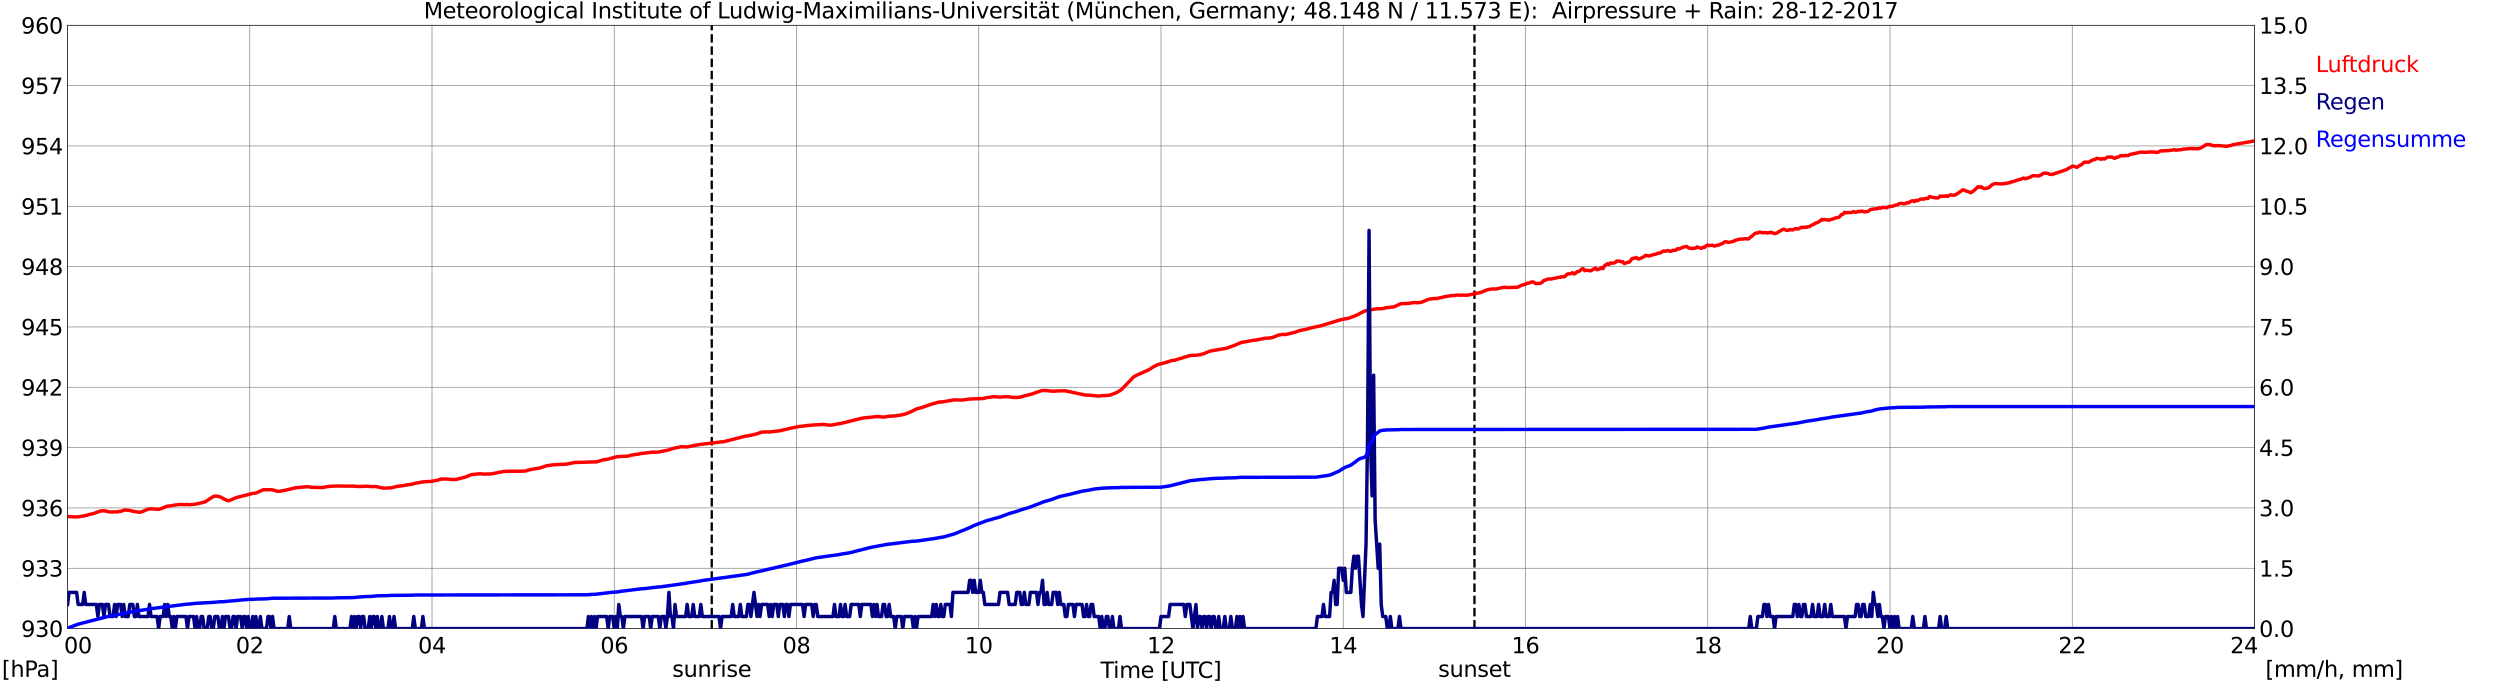 <?xml version="1.0" encoding="utf-8" standalone="no"?>
<!DOCTYPE svg PUBLIC "-//W3C//DTD SVG 1.1//EN"
  "http://www.w3.org/Graphics/SVG/1.1/DTD/svg11.dtd">
<svg xmlns:xlink="http://www.w3.org/1999/xlink" width="1085.4pt" height="296.64pt" viewBox="0 0 1085.4 296.64" xmlns="http://www.w3.org/2000/svg" version="1.1">
 <defs>
  <style type="text/css">*{stroke-linejoin: round; stroke-linecap: butt}</style>
 </defs>
 <g id="figure_1">
  <g id="patch_1">
   <path d="M 0 296.64 
L 1085.4 296.64 
L 1085.4 0 
L 0 0 
z
" style="fill: #ffffff"/>
  </g>
  <g id="axes_1">
   <g id="patch_2">
    <path d="M 29.306 272.909 
L 978.814 272.909 
L 978.814 10.976 
L 29.306 10.976 
z
" style="fill: #ffffff"/>
   </g>
   <g id="patch_3">
    <path d="M 978.814 272.909 
L 978.814 272.909 
L 978.814 10.976 
L 978.814 10.976 
z
" clip-path="url(#pde4668a8a4)" style="fill: #d3d3d3; opacity: 0.25; stroke: #d3d3d3; stroke-linejoin: miter"/>
   </g>
   <g id="matplotlib.axis_1">
    <g id="xtick_1">
     <g id="line2d_1">
      <path d="M 29.306 272.909 
L 29.306 10.976 
" clip-path="url(#pde4668a8a4)" style="fill: none; stroke: #808080; stroke-width: 0.3; stroke-linecap: square"/>
     </g>
     <g id="line2d_2"/>
     <g id="text_1">
      <!--    00 -->
      <g transform="translate(18.733 283.627) scale(0.095 -0.095)">
       <defs>
        <path id="DejaVuSans-20" transform="scale(0.016)"/>
        <path id="DejaVuSans-30" d="M 2034 4250 
Q 1547 4250 1301 3770 
Q 1056 3291 1056 2328 
Q 1056 1369 1301 889 
Q 1547 409 2034 409 
Q 2525 409 2770 889 
Q 3016 1369 3016 2328 
Q 3016 3291 2770 3770 
Q 2525 4250 2034 4250 
z
M 2034 4750 
Q 2819 4750 3233 4129 
Q 3647 3509 3647 2328 
Q 3647 1150 3233 529 
Q 2819 -91 2034 -91 
Q 1250 -91 836 529 
Q 422 1150 422 2328 
Q 422 3509 836 4129 
Q 1250 4750 2034 4750 
z
" transform="scale(0.016)"/>
       </defs>
       <use xlink:href="#DejaVuSans-20"/>
       <use xlink:href="#DejaVuSans-20" transform="translate(31.787 0)"/>
       <use xlink:href="#DejaVuSans-20" transform="translate(63.574 0)"/>
       <use xlink:href="#DejaVuSans-30" transform="translate(95.361 0)"/>
       <use xlink:href="#DejaVuSans-30" transform="translate(158.984 0)"/>
      </g>
     </g>
    </g>
    <g id="xtick_2">
     <g id="line2d_3">
      <path d="M 108.431 272.909 
L 108.431 10.976 
" clip-path="url(#pde4668a8a4)" style="fill: none; stroke: #808080; stroke-width: 0.3; stroke-linecap: square"/>
     </g>
     <g id="line2d_4"/>
     <g id="text_2">
      <!-- 02 -->
      <g transform="translate(102.387 283.627) scale(0.095 -0.095)">
       <defs>
        <path id="DejaVuSans-32" d="M 1228 531 
L 3431 531 
L 3431 0 
L 469 0 
L 469 531 
Q 828 903 1448 1529 
Q 2069 2156 2228 2338 
Q 2531 2678 2651 2914 
Q 2772 3150 2772 3378 
Q 2772 3750 2511 3984 
Q 2250 4219 1831 4219 
Q 1534 4219 1204 4116 
Q 875 4013 500 3803 
L 500 4441 
Q 881 4594 1212 4672 
Q 1544 4750 1819 4750 
Q 2544 4750 2975 4387 
Q 3406 4025 3406 3419 
Q 3406 3131 3298 2873 
Q 3191 2616 2906 2266 
Q 2828 2175 2409 1742 
Q 1991 1309 1228 531 
z
" transform="scale(0.016)"/>
       </defs>
       <use xlink:href="#DejaVuSans-30"/>
       <use xlink:href="#DejaVuSans-32" transform="translate(63.623 0)"/>
      </g>
     </g>
    </g>
    <g id="xtick_3">
     <g id="line2d_5">
      <path d="M 187.557 272.909 
L 187.557 10.976 
" clip-path="url(#pde4668a8a4)" style="fill: none; stroke: #808080; stroke-width: 0.3; stroke-linecap: square"/>
     </g>
     <g id="line2d_6"/>
     <g id="text_3">
      <!-- 04 -->
      <g transform="translate(181.513 283.627) scale(0.095 -0.095)">
       <defs>
        <path id="DejaVuSans-34" d="M 2419 4116 
L 825 1625 
L 2419 1625 
L 2419 4116 
z
M 2253 4666 
L 3047 4666 
L 3047 1625 
L 3713 1625 
L 3713 1100 
L 3047 1100 
L 3047 0 
L 2419 0 
L 2419 1100 
L 313 1100 
L 313 1709 
L 2253 4666 
z
" transform="scale(0.016)"/>
       </defs>
       <use xlink:href="#DejaVuSans-30"/>
       <use xlink:href="#DejaVuSans-34" transform="translate(63.623 0)"/>
      </g>
     </g>
    </g>
    <g id="xtick_4">
     <g id="line2d_7">
      <path d="M 266.683 272.909 
L 266.683 10.976 
" clip-path="url(#pde4668a8a4)" style="fill: none; stroke: #808080; stroke-width: 0.3; stroke-linecap: square"/>
     </g>
     <g id="line2d_8"/>
     <g id="text_4">
      <!-- 06 -->
      <g transform="translate(260.638 283.627) scale(0.095 -0.095)">
       <defs>
        <path id="DejaVuSans-36" d="M 2113 2584 
Q 1688 2584 1439 2293 
Q 1191 2003 1191 1497 
Q 1191 994 1439 701 
Q 1688 409 2113 409 
Q 2538 409 2786 701 
Q 3034 994 3034 1497 
Q 3034 2003 2786 2293 
Q 2538 2584 2113 2584 
z
M 3366 4563 
L 3366 3988 
Q 3128 4100 2886 4159 
Q 2644 4219 2406 4219 
Q 1781 4219 1451 3797 
Q 1122 3375 1075 2522 
Q 1259 2794 1537 2939 
Q 1816 3084 2150 3084 
Q 2853 3084 3261 2657 
Q 3669 2231 3669 1497 
Q 3669 778 3244 343 
Q 2819 -91 2113 -91 
Q 1303 -91 875 529 
Q 447 1150 447 2328 
Q 447 3434 972 4092 
Q 1497 4750 2381 4750 
Q 2619 4750 2861 4703 
Q 3103 4656 3366 4563 
z
" transform="scale(0.016)"/>
       </defs>
       <use xlink:href="#DejaVuSans-30"/>
       <use xlink:href="#DejaVuSans-36" transform="translate(63.623 0)"/>
      </g>
     </g>
    </g>
    <g id="xtick_5">
     <g id="line2d_9">
      <path d="M 345.808 272.909 
L 345.808 10.976 
" clip-path="url(#pde4668a8a4)" style="fill: none; stroke: #808080; stroke-width: 0.3; stroke-linecap: square"/>
     </g>
     <g id="line2d_10"/>
     <g id="text_5">
      <!-- 08 -->
      <g transform="translate(339.764 283.627) scale(0.095 -0.095)">
       <defs>
        <path id="DejaVuSans-38" d="M 2034 2216 
Q 1584 2216 1326 1975 
Q 1069 1734 1069 1313 
Q 1069 891 1326 650 
Q 1584 409 2034 409 
Q 2484 409 2743 651 
Q 3003 894 3003 1313 
Q 3003 1734 2745 1975 
Q 2488 2216 2034 2216 
z
M 1403 2484 
Q 997 2584 770 2862 
Q 544 3141 544 3541 
Q 544 4100 942 4425 
Q 1341 4750 2034 4750 
Q 2731 4750 3128 4425 
Q 3525 4100 3525 3541 
Q 3525 3141 3298 2862 
Q 3072 2584 2669 2484 
Q 3125 2378 3379 2068 
Q 3634 1759 3634 1313 
Q 3634 634 3220 271 
Q 2806 -91 2034 -91 
Q 1263 -91 848 271 
Q 434 634 434 1313 
Q 434 1759 690 2068 
Q 947 2378 1403 2484 
z
M 1172 3481 
Q 1172 3119 1398 2916 
Q 1625 2713 2034 2713 
Q 2441 2713 2670 2916 
Q 2900 3119 2900 3481 
Q 2900 3844 2670 4047 
Q 2441 4250 2034 4250 
Q 1625 4250 1398 4047 
Q 1172 3844 1172 3481 
z
" transform="scale(0.016)"/>
       </defs>
       <use xlink:href="#DejaVuSans-30"/>
       <use xlink:href="#DejaVuSans-38" transform="translate(63.623 0)"/>
      </g>
     </g>
    </g>
    <g id="xtick_6">
     <g id="line2d_11">
      <path d="M 424.934 272.909 
L 424.934 10.976 
" clip-path="url(#pde4668a8a4)" style="fill: none; stroke: #808080; stroke-width: 0.3; stroke-linecap: square"/>
     </g>
     <g id="line2d_12"/>
     <g id="text_6">
      <!-- 10 -->
      <g transform="translate(418.89 283.627) scale(0.095 -0.095)">
       <defs>
        <path id="DejaVuSans-31" d="M 794 531 
L 1825 531 
L 1825 4091 
L 703 3866 
L 703 4441 
L 1819 4666 
L 2450 4666 
L 2450 531 
L 3481 531 
L 3481 0 
L 794 0 
L 794 531 
z
" transform="scale(0.016)"/>
       </defs>
       <use xlink:href="#DejaVuSans-31"/>
       <use xlink:href="#DejaVuSans-30" transform="translate(63.623 0)"/>
      </g>
     </g>
    </g>
    <g id="xtick_7">
     <g id="line2d_13">
      <path d="M 504.06 272.909 
L 504.06 10.976 
" clip-path="url(#pde4668a8a4)" style="fill: none; stroke: #808080; stroke-width: 0.3; stroke-linecap: square"/>
     </g>
     <g id="line2d_14"/>
     <g id="text_7">
      <!-- 12 -->
      <g transform="translate(498.015 283.627) scale(0.095 -0.095)">
       <use xlink:href="#DejaVuSans-31"/>
       <use xlink:href="#DejaVuSans-32" transform="translate(63.623 0)"/>
      </g>
     </g>
    </g>
    <g id="xtick_8">
     <g id="line2d_15">
      <path d="M 583.185 272.909 
L 583.185 10.976 
" clip-path="url(#pde4668a8a4)" style="fill: none; stroke: #808080; stroke-width: 0.3; stroke-linecap: square"/>
     </g>
     <g id="line2d_16"/>
     <g id="text_8">
      <!-- 14 -->
      <g transform="translate(577.141 283.627) scale(0.095 -0.095)">
       <use xlink:href="#DejaVuSans-31"/>
       <use xlink:href="#DejaVuSans-34" transform="translate(63.623 0)"/>
      </g>
     </g>
    </g>
    <g id="xtick_9">
     <g id="line2d_17">
      <path d="M 662.311 272.909 
L 662.311 10.976 
" clip-path="url(#pde4668a8a4)" style="fill: none; stroke: #808080; stroke-width: 0.3; stroke-linecap: square"/>
     </g>
     <g id="line2d_18"/>
     <g id="text_9">
      <!-- 16 -->
      <g transform="translate(656.267 283.627) scale(0.095 -0.095)">
       <use xlink:href="#DejaVuSans-31"/>
       <use xlink:href="#DejaVuSans-36" transform="translate(63.623 0)"/>
      </g>
     </g>
    </g>
    <g id="xtick_10">
     <g id="line2d_19">
      <path d="M 741.437 272.909 
L 741.437 10.976 
" clip-path="url(#pde4668a8a4)" style="fill: none; stroke: #808080; stroke-width: 0.3; stroke-linecap: square"/>
     </g>
     <g id="line2d_20"/>
     <g id="text_10">
      <!-- 18 -->
      <g transform="translate(735.392 283.627) scale(0.095 -0.095)">
       <use xlink:href="#DejaVuSans-31"/>
       <use xlink:href="#DejaVuSans-38" transform="translate(63.623 0)"/>
      </g>
     </g>
    </g>
    <g id="xtick_11">
     <g id="line2d_21">
      <path d="M 820.562 272.909 
L 820.562 10.976 
" clip-path="url(#pde4668a8a4)" style="fill: none; stroke: #808080; stroke-width: 0.3; stroke-linecap: square"/>
     </g>
     <g id="line2d_22"/>
     <g id="text_11">
      <!-- 20 -->
      <g transform="translate(814.518 283.627) scale(0.095 -0.095)">
       <use xlink:href="#DejaVuSans-32"/>
       <use xlink:href="#DejaVuSans-30" transform="translate(63.623 0)"/>
      </g>
     </g>
    </g>
    <g id="xtick_12">
     <g id="line2d_23">
      <path d="M 899.688 272.909 
L 899.688 10.976 
" clip-path="url(#pde4668a8a4)" style="fill: none; stroke: #808080; stroke-width: 0.3; stroke-linecap: square"/>
     </g>
     <g id="line2d_24"/>
     <g id="text_12">
      <!-- 22 -->
      <g transform="translate(893.644 283.627) scale(0.095 -0.095)">
       <use xlink:href="#DejaVuSans-32"/>
       <use xlink:href="#DejaVuSans-32" transform="translate(63.623 0)"/>
      </g>
     </g>
    </g>
    <g id="xtick_13">
     <g id="line2d_25">
      <path d="M 978.814 272.909 
L 978.814 10.976 
" clip-path="url(#pde4668a8a4)" style="fill: none; stroke: #808080; stroke-width: 0.3; stroke-linecap: square"/>
     </g>
     <g id="line2d_26"/>
     <g id="text_13">
      <!-- 24    -->
      <g transform="translate(968.241 283.627) scale(0.095 -0.095)">
       <use xlink:href="#DejaVuSans-32"/>
       <use xlink:href="#DejaVuSans-34" transform="translate(63.623 0)"/>
       <use xlink:href="#DejaVuSans-20" transform="translate(127.246 0)"/>
       <use xlink:href="#DejaVuSans-20" transform="translate(159.033 0)"/>
       <use xlink:href="#DejaVuSans-20" transform="translate(190.82 0)"/>
      </g>
     </g>
    </g>
    <g id="text_14">
     <!-- Time [UTC] -->
     <g transform="translate(477.806 294.322) scale(0.095 -0.095)">
      <defs>
       <path id="DejaVuSans-54" d="M -19 4666 
L 3928 4666 
L 3928 4134 
L 2272 4134 
L 2272 0 
L 1638 0 
L 1638 4134 
L -19 4134 
L -19 4666 
z
" transform="scale(0.016)"/>
       <path id="DejaVuSans-69" d="M 603 3500 
L 1178 3500 
L 1178 0 
L 603 0 
L 603 3500 
z
M 603 4863 
L 1178 4863 
L 1178 4134 
L 603 4134 
L 603 4863 
z
" transform="scale(0.016)"/>
       <path id="DejaVuSans-6d" d="M 3328 2828 
Q 3544 3216 3844 3400 
Q 4144 3584 4550 3584 
Q 5097 3584 5394 3201 
Q 5691 2819 5691 2113 
L 5691 0 
L 5113 0 
L 5113 2094 
Q 5113 2597 4934 2840 
Q 4756 3084 4391 3084 
Q 3944 3084 3684 2787 
Q 3425 2491 3425 1978 
L 3425 0 
L 2847 0 
L 2847 2094 
Q 2847 2600 2669 2842 
Q 2491 3084 2119 3084 
Q 1678 3084 1418 2786 
Q 1159 2488 1159 1978 
L 1159 0 
L 581 0 
L 581 3500 
L 1159 3500 
L 1159 2956 
Q 1356 3278 1631 3431 
Q 1906 3584 2284 3584 
Q 2666 3584 2933 3390 
Q 3200 3197 3328 2828 
z
" transform="scale(0.016)"/>
       <path id="DejaVuSans-65" d="M 3597 1894 
L 3597 1613 
L 953 1613 
Q 991 1019 1311 708 
Q 1631 397 2203 397 
Q 2534 397 2845 478 
Q 3156 559 3463 722 
L 3463 178 
Q 3153 47 2828 -22 
Q 2503 -91 2169 -91 
Q 1331 -91 842 396 
Q 353 884 353 1716 
Q 353 2575 817 3079 
Q 1281 3584 2069 3584 
Q 2775 3584 3186 3129 
Q 3597 2675 3597 1894 
z
M 3022 2063 
Q 3016 2534 2758 2815 
Q 2500 3097 2075 3097 
Q 1594 3097 1305 2825 
Q 1016 2553 972 2059 
L 3022 2063 
z
" transform="scale(0.016)"/>
       <path id="DejaVuSans-5b" d="M 550 4863 
L 1875 4863 
L 1875 4416 
L 1125 4416 
L 1125 -397 
L 1875 -397 
L 1875 -844 
L 550 -844 
L 550 4863 
z
" transform="scale(0.016)"/>
       <path id="DejaVuSans-55" d="M 556 4666 
L 1191 4666 
L 1191 1831 
Q 1191 1081 1462 751 
Q 1734 422 2344 422 
Q 2950 422 3222 751 
Q 3494 1081 3494 1831 
L 3494 4666 
L 4128 4666 
L 4128 1753 
Q 4128 841 3676 375 
Q 3225 -91 2344 -91 
Q 1459 -91 1007 375 
Q 556 841 556 1753 
L 556 4666 
z
" transform="scale(0.016)"/>
       <path id="DejaVuSans-43" d="M 4122 4306 
L 4122 3641 
Q 3803 3938 3442 4084 
Q 3081 4231 2675 4231 
Q 1875 4231 1450 3742 
Q 1025 3253 1025 2328 
Q 1025 1406 1450 917 
Q 1875 428 2675 428 
Q 3081 428 3442 575 
Q 3803 722 4122 1019 
L 4122 359 
Q 3791 134 3420 21 
Q 3050 -91 2638 -91 
Q 1578 -91 968 557 
Q 359 1206 359 2328 
Q 359 3453 968 4101 
Q 1578 4750 2638 4750 
Q 3056 4750 3426 4639 
Q 3797 4528 4122 4306 
z
" transform="scale(0.016)"/>
       <path id="DejaVuSans-5d" d="M 1947 4863 
L 1947 -844 
L 622 -844 
L 622 -397 
L 1369 -397 
L 1369 4416 
L 622 4416 
L 622 4863 
L 1947 4863 
z
" transform="scale(0.016)"/>
      </defs>
      <use xlink:href="#DejaVuSans-54"/>
      <use xlink:href="#DejaVuSans-69" transform="translate(57.959 0)"/>
      <use xlink:href="#DejaVuSans-6d" transform="translate(85.742 0)"/>
      <use xlink:href="#DejaVuSans-65" transform="translate(183.154 0)"/>
      <use xlink:href="#DejaVuSans-20" transform="translate(244.678 0)"/>
      <use xlink:href="#DejaVuSans-5b" transform="translate(276.465 0)"/>
      <use xlink:href="#DejaVuSans-55" transform="translate(315.479 0)"/>
      <use xlink:href="#DejaVuSans-54" transform="translate(388.672 0)"/>
      <use xlink:href="#DejaVuSans-43" transform="translate(443.881 0)"/>
      <use xlink:href="#DejaVuSans-5d" transform="translate(513.705 0)"/>
     </g>
    </g>
   </g>
   <g id="matplotlib.axis_2">
    <g id="ytick_1">
     <g id="line2d_27">
      <path d="M 29.306 272.909 
L 978.814 272.909 
" clip-path="url(#pde4668a8a4)" style="fill: none; stroke: #808080; stroke-width: 0.3; stroke-linecap: square"/>
     </g>
     <g id="line2d_28"/>
     <g id="text_15">
      <!-- 930 -->
      <g transform="translate(9.173 276.518) scale(0.095 -0.095)">
       <defs>
        <path id="DejaVuSans-39" d="M 703 97 
L 703 672 
Q 941 559 1184 500 
Q 1428 441 1663 441 
Q 2288 441 2617 861 
Q 2947 1281 2994 2138 
Q 2813 1869 2534 1725 
Q 2256 1581 1919 1581 
Q 1219 1581 811 2004 
Q 403 2428 403 3163 
Q 403 3881 828 4315 
Q 1253 4750 1959 4750 
Q 2769 4750 3195 4129 
Q 3622 3509 3622 2328 
Q 3622 1225 3098 567 
Q 2575 -91 1691 -91 
Q 1453 -91 1209 -44 
Q 966 3 703 97 
z
M 1959 2075 
Q 2384 2075 2632 2365 
Q 2881 2656 2881 3163 
Q 2881 3666 2632 3958 
Q 2384 4250 1959 4250 
Q 1534 4250 1286 3958 
Q 1038 3666 1038 3163 
Q 1038 2656 1286 2365 
Q 1534 2075 1959 2075 
z
" transform="scale(0.016)"/>
        <path id="DejaVuSans-33" d="M 2597 2516 
Q 3050 2419 3304 2112 
Q 3559 1806 3559 1356 
Q 3559 666 3084 287 
Q 2609 -91 1734 -91 
Q 1441 -91 1130 -33 
Q 819 25 488 141 
L 488 750 
Q 750 597 1062 519 
Q 1375 441 1716 441 
Q 2309 441 2620 675 
Q 2931 909 2931 1356 
Q 2931 1769 2642 2001 
Q 2353 2234 1838 2234 
L 1294 2234 
L 1294 2753 
L 1863 2753 
Q 2328 2753 2575 2939 
Q 2822 3125 2822 3475 
Q 2822 3834 2567 4026 
Q 2313 4219 1838 4219 
Q 1578 4219 1281 4162 
Q 984 4106 628 3988 
L 628 4550 
Q 988 4650 1302 4700 
Q 1616 4750 1894 4750 
Q 2613 4750 3031 4423 
Q 3450 4097 3450 3541 
Q 3450 3153 3228 2886 
Q 3006 2619 2597 2516 
z
" transform="scale(0.016)"/>
       </defs>
       <use xlink:href="#DejaVuSans-39"/>
       <use xlink:href="#DejaVuSans-33" transform="translate(63.623 0)"/>
       <use xlink:href="#DejaVuSans-30" transform="translate(127.246 0)"/>
      </g>
     </g>
    </g>
    <g id="ytick_2">
     <g id="line2d_29">
      <path d="M 29.306 246.715 
L 978.814 246.715 
" clip-path="url(#pde4668a8a4)" style="fill: none; stroke: #808080; stroke-width: 0.3; stroke-linecap: square"/>
     </g>
     <g id="line2d_30"/>
     <g id="text_16">
      <!-- 933 -->
      <g transform="translate(9.173 250.325) scale(0.095 -0.095)">
       <use xlink:href="#DejaVuSans-39"/>
       <use xlink:href="#DejaVuSans-33" transform="translate(63.623 0)"/>
       <use xlink:href="#DejaVuSans-33" transform="translate(127.246 0)"/>
      </g>
     </g>
    </g>
    <g id="ytick_3">
     <g id="line2d_31">
      <path d="M 29.306 220.522 
L 978.814 220.522 
" clip-path="url(#pde4668a8a4)" style="fill: none; stroke: #808080; stroke-width: 0.3; stroke-linecap: square"/>
     </g>
     <g id="line2d_32"/>
     <g id="text_17">
      <!-- 936 -->
      <g transform="translate(9.173 224.131) scale(0.095 -0.095)">
       <use xlink:href="#DejaVuSans-39"/>
       <use xlink:href="#DejaVuSans-33" transform="translate(63.623 0)"/>
       <use xlink:href="#DejaVuSans-36" transform="translate(127.246 0)"/>
      </g>
     </g>
    </g>
    <g id="ytick_4">
     <g id="line2d_33">
      <path d="M 29.306 194.329 
L 978.814 194.329 
" clip-path="url(#pde4668a8a4)" style="fill: none; stroke: #808080; stroke-width: 0.3; stroke-linecap: square"/>
     </g>
     <g id="line2d_34"/>
     <g id="text_18">
      <!-- 939 -->
      <g transform="translate(9.173 197.938) scale(0.095 -0.095)">
       <use xlink:href="#DejaVuSans-39"/>
       <use xlink:href="#DejaVuSans-33" transform="translate(63.623 0)"/>
       <use xlink:href="#DejaVuSans-39" transform="translate(127.246 0)"/>
      </g>
     </g>
    </g>
    <g id="ytick_5">
     <g id="line2d_35">
      <path d="M 29.306 168.136 
L 978.814 168.136 
" clip-path="url(#pde4668a8a4)" style="fill: none; stroke: #808080; stroke-width: 0.3; stroke-linecap: square"/>
     </g>
     <g id="line2d_36"/>
     <g id="text_19">
      <!-- 942 -->
      <g transform="translate(9.173 171.745) scale(0.095 -0.095)">
       <use xlink:href="#DejaVuSans-39"/>
       <use xlink:href="#DejaVuSans-34" transform="translate(63.623 0)"/>
       <use xlink:href="#DejaVuSans-32" transform="translate(127.246 0)"/>
      </g>
     </g>
    </g>
    <g id="ytick_6">
     <g id="line2d_37">
      <path d="M 29.306 141.942 
L 978.814 141.942 
" clip-path="url(#pde4668a8a4)" style="fill: none; stroke: #808080; stroke-width: 0.3; stroke-linecap: square"/>
     </g>
     <g id="line2d_38"/>
     <g id="text_20">
      <!-- 945 -->
      <g transform="translate(9.173 145.551) scale(0.095 -0.095)">
       <defs>
        <path id="DejaVuSans-35" d="M 691 4666 
L 3169 4666 
L 3169 4134 
L 1269 4134 
L 1269 2991 
Q 1406 3038 1543 3061 
Q 1681 3084 1819 3084 
Q 2600 3084 3056 2656 
Q 3513 2228 3513 1497 
Q 3513 744 3044 326 
Q 2575 -91 1722 -91 
Q 1428 -91 1123 -41 
Q 819 9 494 109 
L 494 744 
Q 775 591 1075 516 
Q 1375 441 1709 441 
Q 2250 441 2565 725 
Q 2881 1009 2881 1497 
Q 2881 1984 2565 2268 
Q 2250 2553 1709 2553 
Q 1456 2553 1204 2497 
Q 953 2441 691 2322 
L 691 4666 
z
" transform="scale(0.016)"/>
       </defs>
       <use xlink:href="#DejaVuSans-39"/>
       <use xlink:href="#DejaVuSans-34" transform="translate(63.623 0)"/>
       <use xlink:href="#DejaVuSans-35" transform="translate(127.246 0)"/>
      </g>
     </g>
    </g>
    <g id="ytick_7">
     <g id="line2d_39">
      <path d="M 29.306 115.749 
L 978.814 115.749 
" clip-path="url(#pde4668a8a4)" style="fill: none; stroke: #808080; stroke-width: 0.3; stroke-linecap: square"/>
     </g>
     <g id="line2d_40"/>
     <g id="text_21">
      <!-- 948 -->
      <g transform="translate(9.173 119.358) scale(0.095 -0.095)">
       <use xlink:href="#DejaVuSans-39"/>
       <use xlink:href="#DejaVuSans-34" transform="translate(63.623 0)"/>
       <use xlink:href="#DejaVuSans-38" transform="translate(127.246 0)"/>
      </g>
     </g>
    </g>
    <g id="ytick_8">
     <g id="line2d_41">
      <path d="M 29.306 89.556 
L 978.814 89.556 
" clip-path="url(#pde4668a8a4)" style="fill: none; stroke: #808080; stroke-width: 0.3; stroke-linecap: square"/>
     </g>
     <g id="line2d_42"/>
     <g id="text_22">
      <!-- 951 -->
      <g transform="translate(9.173 93.165) scale(0.095 -0.095)">
       <use xlink:href="#DejaVuSans-39"/>
       <use xlink:href="#DejaVuSans-35" transform="translate(63.623 0)"/>
       <use xlink:href="#DejaVuSans-31" transform="translate(127.246 0)"/>
      </g>
     </g>
    </g>
    <g id="ytick_9">
     <g id="line2d_43">
      <path d="M 29.306 63.362 
L 978.814 63.362 
" clip-path="url(#pde4668a8a4)" style="fill: none; stroke: #808080; stroke-width: 0.3; stroke-linecap: square"/>
     </g>
     <g id="line2d_44"/>
     <g id="text_23">
      <!-- 954 -->
      <g transform="translate(9.173 66.972) scale(0.095 -0.095)">
       <use xlink:href="#DejaVuSans-39"/>
       <use xlink:href="#DejaVuSans-35" transform="translate(63.623 0)"/>
       <use xlink:href="#DejaVuSans-34" transform="translate(127.246 0)"/>
      </g>
     </g>
    </g>
    <g id="ytick_10">
     <g id="line2d_45">
      <path d="M 29.306 37.169 
L 978.814 37.169 
" clip-path="url(#pde4668a8a4)" style="fill: none; stroke: #808080; stroke-width: 0.3; stroke-linecap: square"/>
     </g>
     <g id="line2d_46"/>
     <g id="text_24">
      <!-- 957 -->
      <g transform="translate(9.173 40.778) scale(0.095 -0.095)">
       <defs>
        <path id="DejaVuSans-37" d="M 525 4666 
L 3525 4666 
L 3525 4397 
L 1831 0 
L 1172 0 
L 2766 4134 
L 525 4134 
L 525 4666 
z
" transform="scale(0.016)"/>
       </defs>
       <use xlink:href="#DejaVuSans-39"/>
       <use xlink:href="#DejaVuSans-35" transform="translate(63.623 0)"/>
       <use xlink:href="#DejaVuSans-37" transform="translate(127.246 0)"/>
      </g>
     </g>
    </g>
    <g id="ytick_11">
     <g id="line2d_47">
      <path d="M 29.306 10.976 
L 978.814 10.976 
" clip-path="url(#pde4668a8a4)" style="fill: none; stroke: #808080; stroke-width: 0.3; stroke-linecap: square"/>
     </g>
     <g id="line2d_48"/>
     <g id="text_25">
      <!-- 960 -->
      <g transform="translate(9.173 14.585) scale(0.095 -0.095)">
       <use xlink:href="#DejaVuSans-39"/>
       <use xlink:href="#DejaVuSans-36" transform="translate(63.623 0)"/>
       <use xlink:href="#DejaVuSans-30" transform="translate(127.246 0)"/>
      </g>
     </g>
    </g>
   </g>
   <g id="line2d_49">
    <path d="M 309.015 272.909 
L 309.015 10.976 
" clip-path="url(#pde4668a8a4)" style="fill: none; stroke-dasharray: 3.7,1.6; stroke-dashoffset: 0; stroke: #000000"/>
   </g>
   <g id="line2d_50">
    <path d="M 640.156 272.909 
L 640.156 10.976 
" clip-path="url(#pde4668a8a4)" style="fill: none; stroke-dasharray: 3.7,1.6; stroke-dashoffset: 0; stroke: #000000"/>
   </g>
   <g id="line2d_51">
    <path d="M 29.306 224.335 
L 29.965 224.255 
L 31.284 224.399 
L 33.921 224.399 
L 37.878 223.683 
L 38.537 223.403 
L 40.515 222.984 
L 43.153 222.024 
L 43.812 221.832 
L 45.131 221.745 
L 47.109 222.164 
L 48.428 222.321 
L 49.747 222.216 
L 50.406 222.286 
L 52.384 221.989 
L 53.043 221.814 
L 53.703 221.518 
L 54.362 221.43 
L 56.34 221.605 
L 57.659 221.972 
L 60.297 222.373 
L 60.956 222.356 
L 61.615 222.199 
L 64.253 221.046 
L 65.572 220.889 
L 68.869 221.133 
L 70.187 220.767 
L 72.166 219.911 
L 72.825 219.736 
L 74.144 219.597 
L 74.803 219.422 
L 75.462 219.405 
L 76.122 219.23 
L 78.759 218.986 
L 79.419 219.09 
L 81.397 219.038 
L 82.056 219.16 
L 84.694 218.916 
L 86.672 218.479 
L 88.65 218.008 
L 89.309 217.746 
L 91.288 216.419 
L 92.606 215.598 
L 93.266 215.388 
L 94.584 215.441 
L 95.903 215.86 
L 97.222 216.628 
L 98.541 217.239 
L 99.2 217.379 
L 99.86 217.204 
L 102.497 216.052 
L 109.75 214.218 
L 111.069 214.079 
L 114.366 212.612 
L 117.663 212.629 
L 118.322 212.682 
L 120.3 213.258 
L 121.619 213.275 
L 124.257 212.751 
L 128.213 211.791 
L 133.488 211.285 
L 135.466 211.582 
L 139.422 211.686 
L 140.741 211.529 
L 143.379 211.11 
L 146.016 211.005 
L 147.335 211.04 
L 153.929 211.058 
L 154.588 211.18 
L 155.907 211.215 
L 157.226 211.197 
L 157.885 211.11 
L 158.544 211.18 
L 159.204 211.093 
L 161.182 211.267 
L 163.16 211.232 
L 166.457 211.931 
L 169.094 211.843 
L 169.754 211.809 
L 171.732 211.337 
L 173.051 211.075 
L 174.37 210.953 
L 175.688 210.691 
L 176.348 210.639 
L 177.007 210.446 
L 178.985 210.219 
L 179.645 209.958 
L 183.601 209.207 
L 187.557 208.962 
L 190.195 208.403 
L 191.513 208.002 
L 193.492 207.949 
L 196.788 208.211 
L 198.107 208.141 
L 202.063 207.111 
L 204.701 206.063 
L 207.998 205.714 
L 208.657 205.697 
L 209.976 205.836 
L 213.273 205.749 
L 215.91 205.243 
L 216.57 205.033 
L 217.229 204.981 
L 218.548 204.719 
L 220.526 204.614 
L 223.164 204.597 
L 225.142 204.579 
L 226.461 204.579 
L 227.779 204.509 
L 228.439 204.405 
L 229.098 204.143 
L 231.076 203.724 
L 233.054 203.392 
L 233.714 203.374 
L 235.033 202.955 
L 236.351 202.536 
L 237.011 202.292 
L 239.648 201.855 
L 243.604 201.593 
L 245.583 201.558 
L 249.539 200.79 
L 253.495 200.703 
L 258.111 200.51 
L 258.77 200.563 
L 262.067 199.602 
L 263.386 199.48 
L 266.683 198.59 
L 268.002 198.293 
L 269.32 198.188 
L 272.617 198.048 
L 273.936 197.629 
L 276.573 197.228 
L 277.233 197.175 
L 277.892 196.966 
L 283.167 196.302 
L 283.827 196.354 
L 285.145 196.285 
L 285.805 196.285 
L 290.42 195.324 
L 291.739 194.818 
L 295.696 193.945 
L 298.333 194.049 
L 300.311 193.63 
L 303.608 193.002 
L 311.521 192.076 
L 312.839 191.884 
L 314.158 191.779 
L 320.093 190.278 
L 323.39 189.405 
L 325.368 189.125 
L 328.665 188.339 
L 330.643 187.606 
L 333.28 187.501 
L 333.94 187.571 
L 338.555 187.03 
L 343.171 185.912 
L 347.127 185.144 
L 351.743 184.62 
L 357.018 184.253 
L 358.337 184.358 
L 360.315 184.62 
L 361.634 184.445 
L 362.952 184.183 
L 365.59 183.729 
L 373.502 181.739 
L 374.821 181.477 
L 380.756 180.848 
L 383.393 181.04 
L 384.053 181.04 
L 386.031 180.691 
L 388.668 180.586 
L 389.328 180.429 
L 390.646 180.254 
L 391.965 180.027 
L 393.284 179.661 
L 395.262 178.857 
L 397.899 177.565 
L 400.537 176.814 
L 404.493 175.452 
L 407.131 174.719 
L 407.79 174.544 
L 409.109 174.492 
L 414.384 173.601 
L 417.681 173.689 
L 420.978 173.252 
L 423.615 173.147 
L 426.912 173.008 
L 428.231 172.658 
L 431.528 172.204 
L 434.165 172.431 
L 435.484 172.309 
L 436.803 172.204 
L 438.122 172.309 
L 439.44 172.501 
L 441.419 172.588 
L 443.397 172.292 
L 444.716 171.89 
L 448.012 171.069 
L 451.969 169.672 
L 452.628 169.533 
L 454.606 169.55 
L 455.925 169.794 
L 457.903 169.847 
L 459.881 169.672 
L 460.541 169.725 
L 461.859 169.672 
L 462.519 169.69 
L 471.091 171.488 
L 473.069 171.576 
L 476.366 171.925 
L 477.685 171.942 
L 478.344 171.733 
L 479.663 171.785 
L 480.981 171.593 
L 481.641 171.628 
L 482.96 171.157 
L 484.938 170.371 
L 486.256 169.567 
L 486.916 169.096 
L 492.191 163.63 
L 493.51 162.897 
L 498.125 160.836 
L 498.785 160.539 
L 500.763 159.247 
L 502.741 158.252 
L 504.06 157.938 
L 506.038 157.414 
L 508.675 156.541 
L 509.994 156.383 
L 516.588 154.375 
L 518.566 154.236 
L 519.226 154.271 
L 521.204 153.974 
L 522.522 153.59 
L 525.16 152.489 
L 527.138 152.105 
L 532.413 151.215 
L 534.391 150.481 
L 535.71 150.062 
L 539.007 148.648 
L 540.326 148.456 
L 542.304 148.089 
L 543.623 147.81 
L 544.941 147.705 
L 549.557 146.797 
L 550.216 146.867 
L 552.195 146.587 
L 553.513 146.133 
L 554.832 145.539 
L 556.151 145.312 
L 556.81 145.19 
L 558.129 145.225 
L 562.085 144.3 
L 563.404 143.828 
L 564.063 143.549 
L 567.36 142.92 
L 568.02 142.658 
L 569.338 142.344 
L 570.657 142.03 
L 573.295 141.488 
L 581.207 139.078 
L 582.526 138.729 
L 584.504 138.345 
L 585.164 138.258 
L 587.801 137.332 
L 589.779 136.459 
L 591.098 135.708 
L 592.417 135.08 
L 593.736 134.713 
L 597.692 134.067 
L 599.67 134.032 
L 600.989 133.857 
L 601.648 133.578 
L 602.307 133.595 
L 604.286 133.281 
L 604.945 133.333 
L 608.242 131.832 
L 610.22 131.779 
L 611.539 131.709 
L 614.176 131.325 
L 614.836 131.447 
L 616.814 131.343 
L 620.111 129.998 
L 621.429 129.754 
L 622.748 129.562 
L 623.408 129.666 
L 626.045 129.125 
L 627.364 128.776 
L 630.661 128.269 
L 631.32 128.357 
L 631.98 128.165 
L 632.639 128.095 
L 633.298 128.182 
L 635.276 128.095 
L 636.595 128.234 
L 639.892 127.623 
L 643.189 126.872 
L 645.827 125.772 
L 647.805 125.458 
L 649.123 125.458 
L 649.783 125.44 
L 651.761 124.917 
L 652.42 124.882 
L 653.08 124.69 
L 654.399 124.882 
L 655.717 124.794 
L 657.036 124.812 
L 657.695 124.69 
L 658.355 124.812 
L 659.674 124.375 
L 660.333 123.921 
L 662.311 123.397 
L 662.97 122.996 
L 664.289 122.751 
L 664.949 122.402 
L 665.608 122.385 
L 666.927 123.17 
L 667.586 122.996 
L 668.246 123.118 
L 668.905 122.926 
L 669.564 122.489 
L 670.224 121.826 
L 672.202 121.11 
L 673.521 121.127 
L 676.158 120.534 
L 676.817 120.359 
L 677.477 120.394 
L 678.136 120.097 
L 678.796 120.184 
L 679.455 120.045 
L 680.114 119.276 
L 680.774 118.875 
L 681.433 118.927 
L 682.752 118.403 
L 683.411 118.979 
L 684.071 118.595 
L 684.73 117.949 
L 685.389 117.862 
L 686.049 117.46 
L 686.708 116.779 
L 687.368 116.64 
L 688.027 117.53 
L 688.686 117.321 
L 690.664 117.582 
L 691.983 116.744 
L 692.643 116.395 
L 693.302 117.111 
L 694.621 116.692 
L 695.28 116.203 
L 695.939 116.64 
L 696.599 115.4 
L 697.918 114.474 
L 698.577 114.806 
L 699.236 114.142 
L 699.896 114.3 
L 701.215 114.055 
L 701.874 113.339 
L 703.193 113.374 
L 703.852 113.688 
L 704.511 113.601 
L 705.171 114.422 
L 705.83 114.247 
L 706.49 113.88 
L 707.149 113.915 
L 707.808 113.374 
L 708.468 112.361 
L 709.127 112.134 
L 709.786 112.099 
L 710.446 111.785 
L 711.105 112.396 
L 711.765 112.414 
L 713.083 111.75 
L 713.743 111.471 
L 714.402 110.86 
L 715.721 111.121 
L 716.38 111.052 
L 717.04 110.772 
L 719.018 110.318 
L 719.677 109.951 
L 720.996 109.759 
L 721.655 109.27 
L 722.315 108.939 
L 722.974 109.113 
L 723.633 108.851 
L 724.293 108.782 
L 724.952 109.096 
L 725.612 109.078 
L 726.271 108.659 
L 726.93 108.712 
L 727.59 108.624 
L 728.249 107.996 
L 728.909 108.083 
L 730.227 107.577 
L 730.887 107.245 
L 731.546 107.158 
L 732.205 106.948 
L 732.865 107.454 
L 733.524 107.769 
L 734.184 107.751 
L 734.843 107.943 
L 735.502 107.716 
L 736.162 107.751 
L 736.821 107.192 
L 738.14 107.699 
L 738.799 107.804 
L 739.459 107.315 
L 740.118 107.385 
L 740.777 106.686 
L 741.437 106.389 
L 742.096 106.651 
L 743.415 106.424 
L 744.074 106.791 
L 744.734 106.773 
L 745.393 106.476 
L 746.052 106.442 
L 748.031 105.603 
L 748.69 105.097 
L 749.349 104.87 
L 750.009 105.202 
L 750.668 105.237 
L 752.646 104.765 
L 753.306 104.364 
L 755.284 103.822 
L 756.602 103.787 
L 757.921 103.613 
L 758.581 103.77 
L 759.24 103.665 
L 759.899 102.984 
L 760.559 102.617 
L 761.218 101.919 
L 761.878 101.43 
L 762.537 101.151 
L 763.196 101.168 
L 763.856 100.766 
L 765.174 100.993 
L 765.834 101.063 
L 766.493 100.941 
L 767.153 101.151 
L 769.131 100.836 
L 769.79 101.203 
L 770.449 101.412 
L 771.109 101.343 
L 773.746 99.736 
L 774.406 99.492 
L 775.725 100.05 
L 776.384 99.963 
L 777.043 99.666 
L 778.362 99.841 
L 779.021 99.422 
L 779.681 99.265 
L 780.34 99.422 
L 781 99.334 
L 781.659 98.88 
L 782.318 98.653 
L 782.978 98.811 
L 783.637 98.566 
L 784.296 98.706 
L 784.956 98.426 
L 785.615 98.391 
L 786.934 97.553 
L 787.593 97.361 
L 788.253 96.837 
L 788.912 96.698 
L 790.231 95.912 
L 790.89 95.266 
L 791.55 95.493 
L 792.209 95.283 
L 792.868 95.458 
L 793.528 95.44 
L 794.187 95.615 
L 794.847 95.266 
L 796.165 94.986 
L 796.825 94.637 
L 798.143 94.41 
L 798.803 94.008 
L 799.462 93.153 
L 800.122 93.048 
L 800.781 92.192 
L 801.44 92.454 
L 802.1 92.262 
L 803.419 92.262 
L 804.078 92.245 
L 804.737 91.843 
L 805.397 92.123 
L 806.056 92.14 
L 806.715 91.756 
L 807.375 91.878 
L 808.034 91.721 
L 808.694 91.686 
L 809.353 92.018 
L 810.672 91.878 
L 811.331 91.599 
L 811.99 91.04 
L 812.65 90.848 
L 815.287 90.551 
L 815.947 90.184 
L 816.606 90.411 
L 817.265 90.01 
L 819.244 90.202 
L 819.903 89.678 
L 821.222 89.608 
L 822.541 89.259 
L 823.2 88.979 
L 823.859 88.91 
L 824.519 88.403 
L 825.837 88.281 
L 826.497 88.525 
L 827.156 88.421 
L 827.816 88.001 
L 828.475 88.106 
L 829.794 87.303 
L 830.453 87.163 
L 831.112 87.53 
L 831.772 86.971 
L 832.431 87.181 
L 833.75 86.465 
L 834.409 86.412 
L 835.069 86.482 
L 835.728 86.238 
L 836.388 86.15 
L 837.047 86.185 
L 837.706 85.33 
L 839.025 85.662 
L 840.344 85.889 
L 841.003 85.958 
L 841.663 85.836 
L 842.322 85.103 
L 842.981 85.277 
L 843.641 85.138 
L 844.3 85.26 
L 844.959 84.981 
L 845.619 85.277 
L 846.278 84.823 
L 846.938 84.579 
L 847.597 84.788 
L 848.916 84.666 
L 850.235 83.793 
L 852.213 82.379 
L 852.872 82.553 
L 853.531 82.92 
L 854.85 83.287 
L 855.51 83.671 
L 856.169 83.357 
L 856.828 82.903 
L 858.806 81.034 
L 859.466 81.366 
L 860.125 81.052 
L 860.785 81.558 
L 861.444 81.802 
L 862.103 81.837 
L 862.763 81.61 
L 863.422 81.54 
L 864.741 80.266 
L 866.06 79.724 
L 867.378 79.759 
L 868.697 79.882 
L 869.357 79.689 
L 870.016 79.847 
L 870.675 79.567 
L 871.335 79.602 
L 871.994 79.375 
L 872.653 79.34 
L 873.313 78.939 
L 873.972 78.869 
L 876.61 77.943 
L 877.269 77.856 
L 878.588 77.28 
L 879.247 77.611 
L 880.566 77.227 
L 881.885 76.686 
L 882.544 76.284 
L 883.863 76.284 
L 884.522 76.424 
L 885.182 76.372 
L 886.5 75.726 
L 887.16 75.272 
L 887.819 75.149 
L 889.138 75.289 
L 889.797 75.656 
L 890.457 75.76 
L 891.116 75.673 
L 897.051 73.7 
L 898.369 72.862 
L 899.029 72.617 
L 899.688 72.181 
L 900.347 72.163 
L 901.666 72.67 
L 902.985 71.797 
L 903.644 71.517 
L 904.963 70.4 
L 906.941 70.417 
L 907.601 69.946 
L 908.919 69.334 
L 909.579 69.247 
L 910.238 68.741 
L 911.557 68.933 
L 912.216 69.16 
L 912.876 68.828 
L 913.535 69.038 
L 914.194 68.758 
L 914.854 68.234 
L 916.832 68.182 
L 918.151 68.793 
L 918.81 68.269 
L 919.469 68.269 
L 920.788 67.553 
L 922.107 67.675 
L 922.766 67.483 
L 923.426 67.588 
L 924.085 67.501 
L 924.745 67.064 
L 926.063 66.785 
L 929.36 66.086 
L 930.02 65.982 
L 930.679 66.156 
L 931.998 66.086 
L 933.976 65.964 
L 934.635 66.069 
L 935.295 65.947 
L 935.954 66.174 
L 936.613 66.139 
L 937.273 65.929 
L 937.932 65.545 
L 941.888 65.353 
L 942.548 65.178 
L 943.207 65.196 
L 943.867 64.969 
L 944.526 65.178 
L 945.185 65.178 
L 946.504 65.004 
L 947.163 64.969 
L 947.823 64.742 
L 949.142 64.689 
L 950.46 64.515 
L 954.417 64.567 
L 955.735 64.148 
L 957.714 62.856 
L 958.373 62.699 
L 959.692 62.856 
L 961.01 63.292 
L 963.648 63.205 
L 964.307 63.345 
L 966.945 63.502 
L 967.604 63.292 
L 968.264 63.24 
L 969.582 62.804 
L 978.154 61.296 
L 978.154 61.296 
" clip-path="url(#pde4668a8a4)" style="fill: none; stroke: #ff0000; stroke-width: 1.5; stroke-linecap: square"/>
   </g>
   <g id="patch_4">
    <path d="M 29.306 272.909 
L 29.306 10.976 
" style="fill: none; stroke: #000000; stroke-width: 0.3; stroke-linejoin: miter; stroke-linecap: square"/>
   </g>
   <g id="patch_5">
    <path d="M 29.306 272.909 
L 978.814 272.909 
" style="fill: none; stroke: #000000; stroke-width: 0.3; stroke-linejoin: miter; stroke-linecap: square"/>
   </g>
   <g id="patch_6">
    <path d="M 29.306 10.976 
L 978.814 10.976 
" style="fill: none; stroke: #000000; stroke-width: 0.3; stroke-linejoin: miter; stroke-linecap: square"/>
   </g>
   <g id="text_26">
    <!-- sunrise -->
    <g transform="translate(291.85 293.863) scale(0.095 -0.095)">
     <defs>
      <path id="DejaVuSans-73" d="M 2834 3397 
L 2834 2853 
Q 2591 2978 2328 3040 
Q 2066 3103 1784 3103 
Q 1356 3103 1142 2972 
Q 928 2841 928 2578 
Q 928 2378 1081 2264 
Q 1234 2150 1697 2047 
L 1894 2003 
Q 2506 1872 2764 1633 
Q 3022 1394 3022 966 
Q 3022 478 2636 193 
Q 2250 -91 1575 -91 
Q 1294 -91 989 -36 
Q 684 19 347 128 
L 347 722 
Q 666 556 975 473 
Q 1284 391 1588 391 
Q 1994 391 2212 530 
Q 2431 669 2431 922 
Q 2431 1156 2273 1281 
Q 2116 1406 1581 1522 
L 1381 1569 
Q 847 1681 609 1914 
Q 372 2147 372 2553 
Q 372 3047 722 3315 
Q 1072 3584 1716 3584 
Q 2034 3584 2315 3537 
Q 2597 3491 2834 3397 
z
" transform="scale(0.016)"/>
      <path id="DejaVuSans-75" d="M 544 1381 
L 544 3500 
L 1119 3500 
L 1119 1403 
Q 1119 906 1312 657 
Q 1506 409 1894 409 
Q 2359 409 2629 706 
Q 2900 1003 2900 1516 
L 2900 3500 
L 3475 3500 
L 3475 0 
L 2900 0 
L 2900 538 
Q 2691 219 2414 64 
Q 2138 -91 1772 -91 
Q 1169 -91 856 284 
Q 544 659 544 1381 
z
M 1991 3584 
L 1991 3584 
z
" transform="scale(0.016)"/>
      <path id="DejaVuSans-6e" d="M 3513 2113 
L 3513 0 
L 2938 0 
L 2938 2094 
Q 2938 2591 2744 2837 
Q 2550 3084 2163 3084 
Q 1697 3084 1428 2787 
Q 1159 2491 1159 1978 
L 1159 0 
L 581 0 
L 581 3500 
L 1159 3500 
L 1159 2956 
Q 1366 3272 1645 3428 
Q 1925 3584 2291 3584 
Q 2894 3584 3203 3211 
Q 3513 2838 3513 2113 
z
" transform="scale(0.016)"/>
      <path id="DejaVuSans-72" d="M 2631 2963 
Q 2534 3019 2420 3045 
Q 2306 3072 2169 3072 
Q 1681 3072 1420 2755 
Q 1159 2438 1159 1844 
L 1159 0 
L 581 0 
L 581 3500 
L 1159 3500 
L 1159 2956 
Q 1341 3275 1631 3429 
Q 1922 3584 2338 3584 
Q 2397 3584 2469 3576 
Q 2541 3569 2628 3553 
L 2631 2963 
z
" transform="scale(0.016)"/>
     </defs>
     <use xlink:href="#DejaVuSans-73"/>
     <use xlink:href="#DejaVuSans-75" transform="translate(52.1 0)"/>
     <use xlink:href="#DejaVuSans-6e" transform="translate(115.479 0)"/>
     <use xlink:href="#DejaVuSans-72" transform="translate(178.857 0)"/>
     <use xlink:href="#DejaVuSans-69" transform="translate(219.971 0)"/>
     <use xlink:href="#DejaVuSans-73" transform="translate(247.754 0)"/>
     <use xlink:href="#DejaVuSans-65" transform="translate(299.854 0)"/>
    </g>
   </g>
   <g id="text_27">
    <!-- sunset -->
    <g transform="translate(624.401 293.863) scale(0.095 -0.095)">
     <defs>
      <path id="DejaVuSans-74" d="M 1172 4494 
L 1172 3500 
L 2356 3500 
L 2356 3053 
L 1172 3053 
L 1172 1153 
Q 1172 725 1289 603 
Q 1406 481 1766 481 
L 2356 481 
L 2356 0 
L 1766 0 
Q 1100 0 847 248 
Q 594 497 594 1153 
L 594 3053 
L 172 3053 
L 172 3500 
L 594 3500 
L 594 4494 
L 1172 4494 
z
" transform="scale(0.016)"/>
     </defs>
     <use xlink:href="#DejaVuSans-73"/>
     <use xlink:href="#DejaVuSans-75" transform="translate(52.1 0)"/>
     <use xlink:href="#DejaVuSans-6e" transform="translate(115.479 0)"/>
     <use xlink:href="#DejaVuSans-73" transform="translate(178.857 0)"/>
     <use xlink:href="#DejaVuSans-65" transform="translate(230.957 0)"/>
     <use xlink:href="#DejaVuSans-74" transform="translate(292.48 0)"/>
    </g>
   </g>
   <g id="text_28">
    <!-- [hPa] -->
    <g transform="translate(0.821 293.863) scale(0.095 -0.095)">
     <defs>
      <path id="DejaVuSans-68" d="M 3513 2113 
L 3513 0 
L 2938 0 
L 2938 2094 
Q 2938 2591 2744 2837 
Q 2550 3084 2163 3084 
Q 1697 3084 1428 2787 
Q 1159 2491 1159 1978 
L 1159 0 
L 581 0 
L 581 4863 
L 1159 4863 
L 1159 2956 
Q 1366 3272 1645 3428 
Q 1925 3584 2291 3584 
Q 2894 3584 3203 3211 
Q 3513 2838 3513 2113 
z
" transform="scale(0.016)"/>
      <path id="DejaVuSans-50" d="M 1259 4147 
L 1259 2394 
L 2053 2394 
Q 2494 2394 2734 2622 
Q 2975 2850 2975 3272 
Q 2975 3691 2734 3919 
Q 2494 4147 2053 4147 
L 1259 4147 
z
M 628 4666 
L 2053 4666 
Q 2838 4666 3239 4311 
Q 3641 3956 3641 3272 
Q 3641 2581 3239 2228 
Q 2838 1875 2053 1875 
L 1259 1875 
L 1259 0 
L 628 0 
L 628 4666 
z
" transform="scale(0.016)"/>
      <path id="DejaVuSans-61" d="M 2194 1759 
Q 1497 1759 1228 1600 
Q 959 1441 959 1056 
Q 959 750 1161 570 
Q 1363 391 1709 391 
Q 2188 391 2477 730 
Q 2766 1069 2766 1631 
L 2766 1759 
L 2194 1759 
z
M 3341 1997 
L 3341 0 
L 2766 0 
L 2766 531 
Q 2569 213 2275 61 
Q 1981 -91 1556 -91 
Q 1019 -91 701 211 
Q 384 513 384 1019 
Q 384 1609 779 1909 
Q 1175 2209 1959 2209 
L 2766 2209 
L 2766 2266 
Q 2766 2663 2505 2880 
Q 2244 3097 1772 3097 
Q 1472 3097 1187 3025 
Q 903 2953 641 2809 
L 641 3341 
Q 956 3463 1253 3523 
Q 1550 3584 1831 3584 
Q 2591 3584 2966 3190 
Q 3341 2797 3341 1997 
z
" transform="scale(0.016)"/>
     </defs>
     <use xlink:href="#DejaVuSans-5b"/>
     <use xlink:href="#DejaVuSans-68" transform="translate(39.014 0)"/>
     <use xlink:href="#DejaVuSans-50" transform="translate(102.393 0)"/>
     <use xlink:href="#DejaVuSans-61" transform="translate(158.195 0)"/>
     <use xlink:href="#DejaVuSans-5d" transform="translate(219.475 0)"/>
    </g>
   </g>
   <g id="text_29">
    <!-- Luftdruck -->
    <g style="fill: #ff0000" transform="translate(1005.4 31.291) scale(0.095 -0.095)">
     <defs>
      <path id="DejaVuSans-4c" d="M 628 4666 
L 1259 4666 
L 1259 531 
L 3531 531 
L 3531 0 
L 628 0 
L 628 4666 
z
" transform="scale(0.016)"/>
      <path id="DejaVuSans-66" d="M 2375 4863 
L 2375 4384 
L 1825 4384 
Q 1516 4384 1395 4259 
Q 1275 4134 1275 3809 
L 1275 3500 
L 2222 3500 
L 2222 3053 
L 1275 3053 
L 1275 0 
L 697 0 
L 697 3053 
L 147 3053 
L 147 3500 
L 697 3500 
L 697 3744 
Q 697 4328 969 4595 
Q 1241 4863 1831 4863 
L 2375 4863 
z
" transform="scale(0.016)"/>
      <path id="DejaVuSans-64" d="M 2906 2969 
L 2906 4863 
L 3481 4863 
L 3481 0 
L 2906 0 
L 2906 525 
Q 2725 213 2448 61 
Q 2172 -91 1784 -91 
Q 1150 -91 751 415 
Q 353 922 353 1747 
Q 353 2572 751 3078 
Q 1150 3584 1784 3584 
Q 2172 3584 2448 3432 
Q 2725 3281 2906 2969 
z
M 947 1747 
Q 947 1113 1208 752 
Q 1469 391 1925 391 
Q 2381 391 2643 752 
Q 2906 1113 2906 1747 
Q 2906 2381 2643 2742 
Q 2381 3103 1925 3103 
Q 1469 3103 1208 2742 
Q 947 2381 947 1747 
z
" transform="scale(0.016)"/>
      <path id="DejaVuSans-63" d="M 3122 3366 
L 3122 2828 
Q 2878 2963 2633 3030 
Q 2388 3097 2138 3097 
Q 1578 3097 1268 2742 
Q 959 2388 959 1747 
Q 959 1106 1268 751 
Q 1578 397 2138 397 
Q 2388 397 2633 464 
Q 2878 531 3122 666 
L 3122 134 
Q 2881 22 2623 -34 
Q 2366 -91 2075 -91 
Q 1284 -91 818 406 
Q 353 903 353 1747 
Q 353 2603 823 3093 
Q 1294 3584 2113 3584 
Q 2378 3584 2631 3529 
Q 2884 3475 3122 3366 
z
" transform="scale(0.016)"/>
      <path id="DejaVuSans-6b" d="M 581 4863 
L 1159 4863 
L 1159 1991 
L 2875 3500 
L 3609 3500 
L 1753 1863 
L 3688 0 
L 2938 0 
L 1159 1709 
L 1159 0 
L 581 0 
L 581 4863 
z
" transform="scale(0.016)"/>
     </defs>
     <use xlink:href="#DejaVuSans-4c"/>
     <use xlink:href="#DejaVuSans-75" transform="translate(53.963 0)"/>
     <use xlink:href="#DejaVuSans-66" transform="translate(117.342 0)"/>
     <use xlink:href="#DejaVuSans-74" transform="translate(150.797 0)"/>
     <use xlink:href="#DejaVuSans-64" transform="translate(190.006 0)"/>
     <use xlink:href="#DejaVuSans-72" transform="translate(253.482 0)"/>
     <use xlink:href="#DejaVuSans-75" transform="translate(294.596 0)"/>
     <use xlink:href="#DejaVuSans-63" transform="translate(357.975 0)"/>
     <use xlink:href="#DejaVuSans-6b" transform="translate(412.955 0)"/>
    </g>
   </g>
   <g id="text_30">
    <!-- Regen -->
    <g style="fill: #000080" transform="translate(1005.4 47.531) scale(0.095 -0.095)">
     <defs>
      <path id="DejaVuSans-52" d="M 2841 2188 
Q 3044 2119 3236 1894 
Q 3428 1669 3622 1275 
L 4263 0 
L 3584 0 
L 2988 1197 
Q 2756 1666 2539 1819 
Q 2322 1972 1947 1972 
L 1259 1972 
L 1259 0 
L 628 0 
L 628 4666 
L 2053 4666 
Q 2853 4666 3247 4331 
Q 3641 3997 3641 3322 
Q 3641 2881 3436 2590 
Q 3231 2300 2841 2188 
z
M 1259 4147 
L 1259 2491 
L 2053 2491 
Q 2509 2491 2742 2702 
Q 2975 2913 2975 3322 
Q 2975 3731 2742 3939 
Q 2509 4147 2053 4147 
L 1259 4147 
z
" transform="scale(0.016)"/>
      <path id="DejaVuSans-67" d="M 2906 1791 
Q 2906 2416 2648 2759 
Q 2391 3103 1925 3103 
Q 1463 3103 1205 2759 
Q 947 2416 947 1791 
Q 947 1169 1205 825 
Q 1463 481 1925 481 
Q 2391 481 2648 825 
Q 2906 1169 2906 1791 
z
M 3481 434 
Q 3481 -459 3084 -895 
Q 2688 -1331 1869 -1331 
Q 1566 -1331 1297 -1286 
Q 1028 -1241 775 -1147 
L 775 -588 
Q 1028 -725 1275 -790 
Q 1522 -856 1778 -856 
Q 2344 -856 2625 -561 
Q 2906 -266 2906 331 
L 2906 616 
Q 2728 306 2450 153 
Q 2172 0 1784 0 
Q 1141 0 747 490 
Q 353 981 353 1791 
Q 353 2603 747 3093 
Q 1141 3584 1784 3584 
Q 2172 3584 2450 3431 
Q 2728 3278 2906 2969 
L 2906 3500 
L 3481 3500 
L 3481 434 
z
" transform="scale(0.016)"/>
     </defs>
     <use xlink:href="#DejaVuSans-52"/>
     <use xlink:href="#DejaVuSans-65" transform="translate(64.982 0)"/>
     <use xlink:href="#DejaVuSans-67" transform="translate(126.506 0)"/>
     <use xlink:href="#DejaVuSans-65" transform="translate(189.982 0)"/>
     <use xlink:href="#DejaVuSans-6e" transform="translate(251.506 0)"/>
    </g>
   </g>
   <g id="text_31">
    <!-- Regensumme -->
    <g style="fill: #0000ff" transform="translate(1005.4 63.771) scale(0.095 -0.095)">
     <use xlink:href="#DejaVuSans-52"/>
     <use xlink:href="#DejaVuSans-65" transform="translate(64.982 0)"/>
     <use xlink:href="#DejaVuSans-67" transform="translate(126.506 0)"/>
     <use xlink:href="#DejaVuSans-65" transform="translate(189.982 0)"/>
     <use xlink:href="#DejaVuSans-6e" transform="translate(251.506 0)"/>
     <use xlink:href="#DejaVuSans-73" transform="translate(314.885 0)"/>
     <use xlink:href="#DejaVuSans-75" transform="translate(366.984 0)"/>
     <use xlink:href="#DejaVuSans-6d" transform="translate(430.363 0)"/>
     <use xlink:href="#DejaVuSans-6d" transform="translate(527.775 0)"/>
     <use xlink:href="#DejaVuSans-65" transform="translate(625.188 0)"/>
    </g>
   </g>
   <g id="text_32">
    <!-- Meteorological Institute of Ludwig-Maximilians-Universität (München, Germany; 48.148 N / 11.573 E):  Airpressure + Rain: 28-12-2017 -->
    <g transform="translate(183.991 7.976) scale(0.095 -0.095)">
     <defs>
      <path id="DejaVuSans-4d" d="M 628 4666 
L 1569 4666 
L 2759 1491 
L 3956 4666 
L 4897 4666 
L 4897 0 
L 4281 0 
L 4281 4097 
L 3078 897 
L 2444 897 
L 1241 4097 
L 1241 0 
L 628 0 
L 628 4666 
z
" transform="scale(0.016)"/>
      <path id="DejaVuSans-6f" d="M 1959 3097 
Q 1497 3097 1228 2736 
Q 959 2375 959 1747 
Q 959 1119 1226 758 
Q 1494 397 1959 397 
Q 2419 397 2687 759 
Q 2956 1122 2956 1747 
Q 2956 2369 2687 2733 
Q 2419 3097 1959 3097 
z
M 1959 3584 
Q 2709 3584 3137 3096 
Q 3566 2609 3566 1747 
Q 3566 888 3137 398 
Q 2709 -91 1959 -91 
Q 1206 -91 779 398 
Q 353 888 353 1747 
Q 353 2609 779 3096 
Q 1206 3584 1959 3584 
z
" transform="scale(0.016)"/>
      <path id="DejaVuSans-6c" d="M 603 4863 
L 1178 4863 
L 1178 0 
L 603 0 
L 603 4863 
z
" transform="scale(0.016)"/>
      <path id="DejaVuSans-49" d="M 628 4666 
L 1259 4666 
L 1259 0 
L 628 0 
L 628 4666 
z
" transform="scale(0.016)"/>
      <path id="DejaVuSans-77" d="M 269 3500 
L 844 3500 
L 1563 769 
L 2278 3500 
L 2956 3500 
L 3675 769 
L 4391 3500 
L 4966 3500 
L 4050 0 
L 3372 0 
L 2619 2869 
L 1863 0 
L 1184 0 
L 269 3500 
z
" transform="scale(0.016)"/>
      <path id="DejaVuSans-2d" d="M 313 2009 
L 1997 2009 
L 1997 1497 
L 313 1497 
L 313 2009 
z
" transform="scale(0.016)"/>
      <path id="DejaVuSans-78" d="M 3513 3500 
L 2247 1797 
L 3578 0 
L 2900 0 
L 1881 1375 
L 863 0 
L 184 0 
L 1544 1831 
L 300 3500 
L 978 3500 
L 1906 2253 
L 2834 3500 
L 3513 3500 
z
" transform="scale(0.016)"/>
      <path id="DejaVuSans-76" d="M 191 3500 
L 800 3500 
L 1894 563 
L 2988 3500 
L 3597 3500 
L 2284 0 
L 1503 0 
L 191 3500 
z
" transform="scale(0.016)"/>
      <path id="DejaVuSans-e4" d="M 2194 1759 
Q 1497 1759 1228 1600 
Q 959 1441 959 1056 
Q 959 750 1161 570 
Q 1363 391 1709 391 
Q 2188 391 2477 730 
Q 2766 1069 2766 1631 
L 2766 1759 
L 2194 1759 
z
M 3341 1997 
L 3341 0 
L 2766 0 
L 2766 531 
Q 2569 213 2275 61 
Q 1981 -91 1556 -91 
Q 1019 -91 701 211 
Q 384 513 384 1019 
Q 384 1609 779 1909 
Q 1175 2209 1959 2209 
L 2766 2209 
L 2766 2266 
Q 2766 2663 2505 2880 
Q 2244 3097 1772 3097 
Q 1472 3097 1187 3025 
Q 903 2953 641 2809 
L 641 3341 
Q 956 3463 1253 3523 
Q 1550 3584 1831 3584 
Q 2591 3584 2966 3190 
Q 3341 2797 3341 1997 
z
M 2150 4850 
L 2784 4850 
L 2784 4219 
L 2150 4219 
L 2150 4850 
z
M 928 4850 
L 1562 4850 
L 1562 4219 
L 928 4219 
L 928 4850 
z
" transform="scale(0.016)"/>
      <path id="DejaVuSans-28" d="M 1984 4856 
Q 1566 4138 1362 3434 
Q 1159 2731 1159 2009 
Q 1159 1288 1364 580 
Q 1569 -128 1984 -844 
L 1484 -844 
Q 1016 -109 783 600 
Q 550 1309 550 2009 
Q 550 2706 781 3412 
Q 1013 4119 1484 4856 
L 1984 4856 
z
" transform="scale(0.016)"/>
      <path id="DejaVuSans-fc" d="M 544 1381 
L 544 3500 
L 1119 3500 
L 1119 1403 
Q 1119 906 1312 657 
Q 1506 409 1894 409 
Q 2359 409 2629 706 
Q 2900 1003 2900 1516 
L 2900 3500 
L 3475 3500 
L 3475 0 
L 2900 0 
L 2900 538 
Q 2691 219 2414 64 
Q 2138 -91 1772 -91 
Q 1169 -91 856 284 
Q 544 659 544 1381 
z
M 1991 3584 
L 1991 3584 
z
M 2278 4850 
L 2912 4850 
L 2912 4219 
L 2278 4219 
L 2278 4850 
z
M 1056 4850 
L 1690 4850 
L 1690 4219 
L 1056 4219 
L 1056 4850 
z
" transform="scale(0.016)"/>
      <path id="DejaVuSans-2c" d="M 750 794 
L 1409 794 
L 1409 256 
L 897 -744 
L 494 -744 
L 750 256 
L 750 794 
z
" transform="scale(0.016)"/>
      <path id="DejaVuSans-47" d="M 3809 666 
L 3809 1919 
L 2778 1919 
L 2778 2438 
L 4434 2438 
L 4434 434 
Q 4069 175 3628 42 
Q 3188 -91 2688 -91 
Q 1594 -91 976 548 
Q 359 1188 359 2328 
Q 359 3472 976 4111 
Q 1594 4750 2688 4750 
Q 3144 4750 3555 4637 
Q 3966 4525 4313 4306 
L 4313 3634 
Q 3963 3931 3569 4081 
Q 3175 4231 2741 4231 
Q 1884 4231 1454 3753 
Q 1025 3275 1025 2328 
Q 1025 1384 1454 906 
Q 1884 428 2741 428 
Q 3075 428 3337 486 
Q 3600 544 3809 666 
z
" transform="scale(0.016)"/>
      <path id="DejaVuSans-79" d="M 2059 -325 
Q 1816 -950 1584 -1140 
Q 1353 -1331 966 -1331 
L 506 -1331 
L 506 -850 
L 844 -850 
Q 1081 -850 1212 -737 
Q 1344 -625 1503 -206 
L 1606 56 
L 191 3500 
L 800 3500 
L 1894 763 
L 2988 3500 
L 3597 3500 
L 2059 -325 
z
" transform="scale(0.016)"/>
      <path id="DejaVuSans-3b" d="M 750 3309 
L 1409 3309 
L 1409 2516 
L 750 2516 
L 750 3309 
z
M 750 794 
L 1409 794 
L 1409 256 
L 897 -744 
L 494 -744 
L 750 256 
L 750 794 
z
" transform="scale(0.016)"/>
      <path id="DejaVuSans-2e" d="M 684 794 
L 1344 794 
L 1344 0 
L 684 0 
L 684 794 
z
" transform="scale(0.016)"/>
      <path id="DejaVuSans-4e" d="M 628 4666 
L 1478 4666 
L 3547 763 
L 3547 4666 
L 4159 4666 
L 4159 0 
L 3309 0 
L 1241 3903 
L 1241 0 
L 628 0 
L 628 4666 
z
" transform="scale(0.016)"/>
      <path id="DejaVuSans-2f" d="M 1625 4666 
L 2156 4666 
L 531 -594 
L 0 -594 
L 1625 4666 
z
" transform="scale(0.016)"/>
      <path id="DejaVuSans-45" d="M 628 4666 
L 3578 4666 
L 3578 4134 
L 1259 4134 
L 1259 2753 
L 3481 2753 
L 3481 2222 
L 1259 2222 
L 1259 531 
L 3634 531 
L 3634 0 
L 628 0 
L 628 4666 
z
" transform="scale(0.016)"/>
      <path id="DejaVuSans-29" d="M 513 4856 
L 1013 4856 
Q 1481 4119 1714 3412 
Q 1947 2706 1947 2009 
Q 1947 1309 1714 600 
Q 1481 -109 1013 -844 
L 513 -844 
Q 928 -128 1133 580 
Q 1338 1288 1338 2009 
Q 1338 2731 1133 3434 
Q 928 4138 513 4856 
z
" transform="scale(0.016)"/>
      <path id="DejaVuSans-3a" d="M 750 794 
L 1409 794 
L 1409 0 
L 750 0 
L 750 794 
z
M 750 3309 
L 1409 3309 
L 1409 2516 
L 750 2516 
L 750 3309 
z
" transform="scale(0.016)"/>
      <path id="DejaVuSans-41" d="M 2188 4044 
L 1331 1722 
L 3047 1722 
L 2188 4044 
z
M 1831 4666 
L 2547 4666 
L 4325 0 
L 3669 0 
L 3244 1197 
L 1141 1197 
L 716 0 
L 50 0 
L 1831 4666 
z
" transform="scale(0.016)"/>
      <path id="DejaVuSans-70" d="M 1159 525 
L 1159 -1331 
L 581 -1331 
L 581 3500 
L 1159 3500 
L 1159 2969 
Q 1341 3281 1617 3432 
Q 1894 3584 2278 3584 
Q 2916 3584 3314 3078 
Q 3713 2572 3713 1747 
Q 3713 922 3314 415 
Q 2916 -91 2278 -91 
Q 1894 -91 1617 61 
Q 1341 213 1159 525 
z
M 3116 1747 
Q 3116 2381 2855 2742 
Q 2594 3103 2138 3103 
Q 1681 3103 1420 2742 
Q 1159 2381 1159 1747 
Q 1159 1113 1420 752 
Q 1681 391 2138 391 
Q 2594 391 2855 752 
Q 3116 1113 3116 1747 
z
" transform="scale(0.016)"/>
      <path id="DejaVuSans-2b" d="M 2944 4013 
L 2944 2272 
L 4684 2272 
L 4684 1741 
L 2944 1741 
L 2944 0 
L 2419 0 
L 2419 1741 
L 678 1741 
L 678 2272 
L 2419 2272 
L 2419 4013 
L 2944 4013 
z
" transform="scale(0.016)"/>
     </defs>
     <use xlink:href="#DejaVuSans-4d"/>
     <use xlink:href="#DejaVuSans-65" transform="translate(86.279 0)"/>
     <use xlink:href="#DejaVuSans-74" transform="translate(147.803 0)"/>
     <use xlink:href="#DejaVuSans-65" transform="translate(187.012 0)"/>
     <use xlink:href="#DejaVuSans-6f" transform="translate(248.535 0)"/>
     <use xlink:href="#DejaVuSans-72" transform="translate(309.717 0)"/>
     <use xlink:href="#DejaVuSans-6f" transform="translate(348.58 0)"/>
     <use xlink:href="#DejaVuSans-6c" transform="translate(409.762 0)"/>
     <use xlink:href="#DejaVuSans-6f" transform="translate(437.545 0)"/>
     <use xlink:href="#DejaVuSans-67" transform="translate(498.727 0)"/>
     <use xlink:href="#DejaVuSans-69" transform="translate(562.203 0)"/>
     <use xlink:href="#DejaVuSans-63" transform="translate(589.986 0)"/>
     <use xlink:href="#DejaVuSans-61" transform="translate(644.967 0)"/>
     <use xlink:href="#DejaVuSans-6c" transform="translate(706.246 0)"/>
     <use xlink:href="#DejaVuSans-20" transform="translate(734.029 0)"/>
     <use xlink:href="#DejaVuSans-49" transform="translate(765.816 0)"/>
     <use xlink:href="#DejaVuSans-6e" transform="translate(795.309 0)"/>
     <use xlink:href="#DejaVuSans-73" transform="translate(858.688 0)"/>
     <use xlink:href="#DejaVuSans-74" transform="translate(910.787 0)"/>
     <use xlink:href="#DejaVuSans-69" transform="translate(949.996 0)"/>
     <use xlink:href="#DejaVuSans-74" transform="translate(977.779 0)"/>
     <use xlink:href="#DejaVuSans-75" transform="translate(1016.988 0)"/>
     <use xlink:href="#DejaVuSans-74" transform="translate(1080.367 0)"/>
     <use xlink:href="#DejaVuSans-65" transform="translate(1119.576 0)"/>
     <use xlink:href="#DejaVuSans-20" transform="translate(1181.1 0)"/>
     <use xlink:href="#DejaVuSans-6f" transform="translate(1212.887 0)"/>
     <use xlink:href="#DejaVuSans-66" transform="translate(1274.068 0)"/>
     <use xlink:href="#DejaVuSans-20" transform="translate(1309.273 0)"/>
     <use xlink:href="#DejaVuSans-4c" transform="translate(1341.061 0)"/>
     <use xlink:href="#DejaVuSans-75" transform="translate(1395.023 0)"/>
     <use xlink:href="#DejaVuSans-64" transform="translate(1458.402 0)"/>
     <use xlink:href="#DejaVuSans-77" transform="translate(1521.879 0)"/>
     <use xlink:href="#DejaVuSans-69" transform="translate(1603.666 0)"/>
     <use xlink:href="#DejaVuSans-67" transform="translate(1631.449 0)"/>
     <use xlink:href="#DejaVuSans-2d" transform="translate(1694.926 0)"/>
     <use xlink:href="#DejaVuSans-4d" transform="translate(1731.01 0)"/>
     <use xlink:href="#DejaVuSans-61" transform="translate(1817.289 0)"/>
     <use xlink:href="#DejaVuSans-78" transform="translate(1878.568 0)"/>
     <use xlink:href="#DejaVuSans-69" transform="translate(1937.748 0)"/>
     <use xlink:href="#DejaVuSans-6d" transform="translate(1965.531 0)"/>
     <use xlink:href="#DejaVuSans-69" transform="translate(2062.943 0)"/>
     <use xlink:href="#DejaVuSans-6c" transform="translate(2090.727 0)"/>
     <use xlink:href="#DejaVuSans-69" transform="translate(2118.51 0)"/>
     <use xlink:href="#DejaVuSans-61" transform="translate(2146.293 0)"/>
     <use xlink:href="#DejaVuSans-6e" transform="translate(2207.572 0)"/>
     <use xlink:href="#DejaVuSans-73" transform="translate(2270.951 0)"/>
     <use xlink:href="#DejaVuSans-2d" transform="translate(2323.051 0)"/>
     <use xlink:href="#DejaVuSans-55" transform="translate(2359.135 0)"/>
     <use xlink:href="#DejaVuSans-6e" transform="translate(2432.328 0)"/>
     <use xlink:href="#DejaVuSans-69" transform="translate(2495.707 0)"/>
     <use xlink:href="#DejaVuSans-76" transform="translate(2523.49 0)"/>
     <use xlink:href="#DejaVuSans-65" transform="translate(2582.67 0)"/>
     <use xlink:href="#DejaVuSans-72" transform="translate(2644.193 0)"/>
     <use xlink:href="#DejaVuSans-73" transform="translate(2685.307 0)"/>
     <use xlink:href="#DejaVuSans-69" transform="translate(2737.406 0)"/>
     <use xlink:href="#DejaVuSans-74" transform="translate(2765.189 0)"/>
     <use xlink:href="#DejaVuSans-e4" transform="translate(2804.398 0)"/>
     <use xlink:href="#DejaVuSans-74" transform="translate(2865.678 0)"/>
     <use xlink:href="#DejaVuSans-20" transform="translate(2904.887 0)"/>
     <use xlink:href="#DejaVuSans-28" transform="translate(2936.674 0)"/>
     <use xlink:href="#DejaVuSans-4d" transform="translate(2975.688 0)"/>
     <use xlink:href="#DejaVuSans-fc" transform="translate(3061.967 0)"/>
     <use xlink:href="#DejaVuSans-6e" transform="translate(3125.346 0)"/>
     <use xlink:href="#DejaVuSans-63" transform="translate(3188.725 0)"/>
     <use xlink:href="#DejaVuSans-68" transform="translate(3243.705 0)"/>
     <use xlink:href="#DejaVuSans-65" transform="translate(3307.084 0)"/>
     <use xlink:href="#DejaVuSans-6e" transform="translate(3368.607 0)"/>
     <use xlink:href="#DejaVuSans-2c" transform="translate(3431.986 0)"/>
     <use xlink:href="#DejaVuSans-20" transform="translate(3463.773 0)"/>
     <use xlink:href="#DejaVuSans-47" transform="translate(3495.561 0)"/>
     <use xlink:href="#DejaVuSans-65" transform="translate(3573.051 0)"/>
     <use xlink:href="#DejaVuSans-72" transform="translate(3634.574 0)"/>
     <use xlink:href="#DejaVuSans-6d" transform="translate(3673.938 0)"/>
     <use xlink:href="#DejaVuSans-61" transform="translate(3771.35 0)"/>
     <use xlink:href="#DejaVuSans-6e" transform="translate(3832.629 0)"/>
     <use xlink:href="#DejaVuSans-79" transform="translate(3896.008 0)"/>
     <use xlink:href="#DejaVuSans-3b" transform="translate(3955.188 0)"/>
     <use xlink:href="#DejaVuSans-20" transform="translate(3988.879 0)"/>
     <use xlink:href="#DejaVuSans-34" transform="translate(4020.666 0)"/>
     <use xlink:href="#DejaVuSans-38" transform="translate(4084.289 0)"/>
     <use xlink:href="#DejaVuSans-2e" transform="translate(4147.912 0)"/>
     <use xlink:href="#DejaVuSans-31" transform="translate(4179.699 0)"/>
     <use xlink:href="#DejaVuSans-34" transform="translate(4243.322 0)"/>
     <use xlink:href="#DejaVuSans-38" transform="translate(4306.945 0)"/>
     <use xlink:href="#DejaVuSans-20" transform="translate(4370.568 0)"/>
     <use xlink:href="#DejaVuSans-4e" transform="translate(4402.355 0)"/>
     <use xlink:href="#DejaVuSans-20" transform="translate(4477.16 0)"/>
     <use xlink:href="#DejaVuSans-2f" transform="translate(4508.947 0)"/>
     <use xlink:href="#DejaVuSans-20" transform="translate(4542.639 0)"/>
     <use xlink:href="#DejaVuSans-31" transform="translate(4574.426 0)"/>
     <use xlink:href="#DejaVuSans-31" transform="translate(4638.049 0)"/>
     <use xlink:href="#DejaVuSans-2e" transform="translate(4701.672 0)"/>
     <use xlink:href="#DejaVuSans-35" transform="translate(4733.459 0)"/>
     <use xlink:href="#DejaVuSans-37" transform="translate(4797.082 0)"/>
     <use xlink:href="#DejaVuSans-33" transform="translate(4860.705 0)"/>
     <use xlink:href="#DejaVuSans-20" transform="translate(4924.328 0)"/>
     <use xlink:href="#DejaVuSans-45" transform="translate(4956.115 0)"/>
     <use xlink:href="#DejaVuSans-29" transform="translate(5019.299 0)"/>
     <use xlink:href="#DejaVuSans-3a" transform="translate(5058.312 0)"/>
     <use xlink:href="#DejaVuSans-20" transform="translate(5092.004 0)"/>
     <use xlink:href="#DejaVuSans-20" transform="translate(5123.791 0)"/>
     <use xlink:href="#DejaVuSans-41" transform="translate(5155.578 0)"/>
     <use xlink:href="#DejaVuSans-69" transform="translate(5223.986 0)"/>
     <use xlink:href="#DejaVuSans-72" transform="translate(5251.77 0)"/>
     <use xlink:href="#DejaVuSans-70" transform="translate(5292.883 0)"/>
     <use xlink:href="#DejaVuSans-72" transform="translate(5356.359 0)"/>
     <use xlink:href="#DejaVuSans-65" transform="translate(5395.223 0)"/>
     <use xlink:href="#DejaVuSans-73" transform="translate(5456.746 0)"/>
     <use xlink:href="#DejaVuSans-73" transform="translate(5508.846 0)"/>
     <use xlink:href="#DejaVuSans-75" transform="translate(5560.945 0)"/>
     <use xlink:href="#DejaVuSans-72" transform="translate(5624.324 0)"/>
     <use xlink:href="#DejaVuSans-65" transform="translate(5663.188 0)"/>
     <use xlink:href="#DejaVuSans-20" transform="translate(5724.711 0)"/>
     <use xlink:href="#DejaVuSans-2b" transform="translate(5756.498 0)"/>
     <use xlink:href="#DejaVuSans-20" transform="translate(5840.287 0)"/>
     <use xlink:href="#DejaVuSans-52" transform="translate(5872.074 0)"/>
     <use xlink:href="#DejaVuSans-61" transform="translate(5939.307 0)"/>
     <use xlink:href="#DejaVuSans-69" transform="translate(6000.586 0)"/>
     <use xlink:href="#DejaVuSans-6e" transform="translate(6028.369 0)"/>
     <use xlink:href="#DejaVuSans-3a" transform="translate(6091.748 0)"/>
     <use xlink:href="#DejaVuSans-20" transform="translate(6125.439 0)"/>
     <use xlink:href="#DejaVuSans-32" transform="translate(6157.227 0)"/>
     <use xlink:href="#DejaVuSans-38" transform="translate(6220.85 0)"/>
     <use xlink:href="#DejaVuSans-2d" transform="translate(6284.473 0)"/>
     <use xlink:href="#DejaVuSans-31" transform="translate(6320.557 0)"/>
     <use xlink:href="#DejaVuSans-32" transform="translate(6384.18 0)"/>
     <use xlink:href="#DejaVuSans-2d" transform="translate(6447.803 0)"/>
     <use xlink:href="#DejaVuSans-32" transform="translate(6483.887 0)"/>
     <use xlink:href="#DejaVuSans-30" transform="translate(6547.51 0)"/>
     <use xlink:href="#DejaVuSans-31" transform="translate(6611.133 0)"/>
     <use xlink:href="#DejaVuSans-37" transform="translate(6674.756 0)"/>
    </g>
   </g>
  </g>
  <g id="axes_2">
   <g id="matplotlib.axis_3">
    <g id="ytick_12">
     <g id="line2d_52"/>
     <g id="text_33">
      <!-- 0.0 -->
      <g transform="translate(980.814 276.518) scale(0.095 -0.095)">
       <use xlink:href="#DejaVuSans-30"/>
       <use xlink:href="#DejaVuSans-2e" transform="translate(63.623 0)"/>
       <use xlink:href="#DejaVuSans-30" transform="translate(95.41 0)"/>
      </g>
     </g>
    </g>
    <g id="ytick_13">
     <g id="line2d_53"/>
     <g id="text_34">
      <!-- 1.5 -->
      <g transform="translate(980.814 250.325) scale(0.095 -0.095)">
       <use xlink:href="#DejaVuSans-31"/>
       <use xlink:href="#DejaVuSans-2e" transform="translate(63.623 0)"/>
       <use xlink:href="#DejaVuSans-35" transform="translate(95.41 0)"/>
      </g>
     </g>
    </g>
    <g id="ytick_14">
     <g id="line2d_54"/>
     <g id="text_35">
      <!-- 3.0 -->
      <g transform="translate(980.814 224.131) scale(0.095 -0.095)">
       <use xlink:href="#DejaVuSans-33"/>
       <use xlink:href="#DejaVuSans-2e" transform="translate(63.623 0)"/>
       <use xlink:href="#DejaVuSans-30" transform="translate(95.41 0)"/>
      </g>
     </g>
    </g>
    <g id="ytick_15">
     <g id="line2d_55"/>
     <g id="text_36">
      <!-- 4.5 -->
      <g transform="translate(980.814 197.938) scale(0.095 -0.095)">
       <use xlink:href="#DejaVuSans-34"/>
       <use xlink:href="#DejaVuSans-2e" transform="translate(63.623 0)"/>
       <use xlink:href="#DejaVuSans-35" transform="translate(95.41 0)"/>
      </g>
     </g>
    </g>
    <g id="ytick_16">
     <g id="line2d_56"/>
     <g id="text_37">
      <!-- 6.0 -->
      <g transform="translate(980.814 171.745) scale(0.095 -0.095)">
       <use xlink:href="#DejaVuSans-36"/>
       <use xlink:href="#DejaVuSans-2e" transform="translate(63.623 0)"/>
       <use xlink:href="#DejaVuSans-30" transform="translate(95.41 0)"/>
      </g>
     </g>
    </g>
    <g id="ytick_17">
     <g id="line2d_57"/>
     <g id="text_38">
      <!-- 7.5 -->
      <g transform="translate(980.814 145.551) scale(0.095 -0.095)">
       <use xlink:href="#DejaVuSans-37"/>
       <use xlink:href="#DejaVuSans-2e" transform="translate(63.623 0)"/>
       <use xlink:href="#DejaVuSans-35" transform="translate(95.41 0)"/>
      </g>
     </g>
    </g>
    <g id="ytick_18">
     <g id="line2d_58"/>
     <g id="text_39">
      <!-- 9.0 -->
      <g transform="translate(980.814 119.358) scale(0.095 -0.095)">
       <use xlink:href="#DejaVuSans-39"/>
       <use xlink:href="#DejaVuSans-2e" transform="translate(63.623 0)"/>
       <use xlink:href="#DejaVuSans-30" transform="translate(95.41 0)"/>
      </g>
     </g>
    </g>
    <g id="ytick_19">
     <g id="line2d_59"/>
     <g id="text_40">
      <!-- 10.5 -->
      <g transform="translate(980.814 93.165) scale(0.095 -0.095)">
       <use xlink:href="#DejaVuSans-31"/>
       <use xlink:href="#DejaVuSans-30" transform="translate(63.623 0)"/>
       <use xlink:href="#DejaVuSans-2e" transform="translate(127.246 0)"/>
       <use xlink:href="#DejaVuSans-35" transform="translate(159.033 0)"/>
      </g>
     </g>
    </g>
    <g id="ytick_20">
     <g id="line2d_60"/>
     <g id="text_41">
      <!-- 12.0 -->
      <g transform="translate(980.814 66.972) scale(0.095 -0.095)">
       <use xlink:href="#DejaVuSans-31"/>
       <use xlink:href="#DejaVuSans-32" transform="translate(63.623 0)"/>
       <use xlink:href="#DejaVuSans-2e" transform="translate(127.246 0)"/>
       <use xlink:href="#DejaVuSans-30" transform="translate(159.033 0)"/>
      </g>
     </g>
    </g>
    <g id="ytick_21">
     <g id="line2d_61"/>
     <g id="text_42">
      <!-- 13.5 -->
      <g transform="translate(980.814 40.778) scale(0.095 -0.095)">
       <use xlink:href="#DejaVuSans-31"/>
       <use xlink:href="#DejaVuSans-33" transform="translate(63.623 0)"/>
       <use xlink:href="#DejaVuSans-2e" transform="translate(127.246 0)"/>
       <use xlink:href="#DejaVuSans-35" transform="translate(159.033 0)"/>
      </g>
     </g>
    </g>
    <g id="ytick_22">
     <g id="line2d_62"/>
     <g id="text_43">
      <!-- 15.0 -->
      <g transform="translate(980.814 14.585) scale(0.095 -0.095)">
       <use xlink:href="#DejaVuSans-31"/>
       <use xlink:href="#DejaVuSans-35" transform="translate(63.623 0)"/>
       <use xlink:href="#DejaVuSans-2e" transform="translate(127.246 0)"/>
       <use xlink:href="#DejaVuSans-30" transform="translate(159.033 0)"/>
      </g>
     </g>
    </g>
   </g>
   <g id="line2d_63">
    <path d="M 29.306 262.431 
L 29.965 257.193 
L 33.262 257.193 
L 33.921 262.431 
L 35.9 262.431 
L 36.559 257.193 
L 37.218 262.431 
L 41.834 262.431 
L 42.493 267.67 
L 43.153 262.431 
L 44.472 262.431 
L 45.131 267.67 
L 45.79 262.431 
L 47.109 262.431 
L 47.768 267.67 
L 49.087 267.67 
L 49.747 262.431 
L 50.406 267.67 
L 51.065 262.431 
L 52.384 262.431 
L 53.043 267.67 
L 53.703 262.431 
L 54.362 267.67 
L 55.681 267.67 
L 56.34 262.431 
L 57.659 262.431 
L 58.319 267.67 
L 58.978 267.67 
L 59.637 262.431 
L 60.297 267.67 
L 64.253 267.67 
L 64.912 262.431 
L 65.572 267.67 
L 68.209 267.67 
L 68.869 272.909 
L 69.528 267.67 
L 70.847 267.67 
L 71.506 262.431 
L 72.166 267.67 
L 72.825 262.431 
L 73.484 267.67 
L 74.144 267.67 
L 74.803 272.909 
L 75.462 267.67 
L 76.122 272.909 
L 76.781 267.67 
L 80.737 267.67 
L 81.397 272.909 
L 82.056 267.67 
L 84.034 267.67 
L 84.694 272.909 
L 85.353 267.67 
L 86.013 272.909 
L 86.672 272.909 
L 87.331 267.67 
L 87.991 267.67 
L 88.65 272.909 
L 89.969 272.909 
L 90.628 267.67 
L 91.288 267.67 
L 91.947 272.909 
L 92.606 272.909 
L 93.266 267.67 
L 94.584 267.67 
L 95.244 272.909 
L 95.903 272.909 
L 96.563 267.67 
L 97.222 272.909 
L 97.881 267.67 
L 99.2 267.67 
L 99.86 272.909 
L 100.519 272.909 
L 101.178 267.67 
L 101.838 267.67 
L 102.497 272.909 
L 103.156 267.67 
L 104.475 267.67 
L 105.135 272.909 
L 105.794 267.67 
L 106.453 267.67 
L 107.113 272.909 
L 107.772 267.67 
L 108.431 272.909 
L 109.091 272.909 
L 109.75 267.67 
L 110.41 272.909 
L 111.069 267.67 
L 111.728 272.909 
L 112.388 272.909 
L 113.047 267.67 
L 113.707 272.909 
L 115.685 272.909 
L 116.344 267.67 
L 117.003 267.67 
L 117.663 272.909 
L 118.322 267.67 
L 118.982 272.909 
L 124.916 272.909 
L 125.575 267.67 
L 126.235 272.909 
L 144.697 272.909 
L 145.357 267.67 
L 146.016 272.909 
L 151.951 272.909 
L 152.61 267.67 
L 153.269 272.909 
L 153.929 267.67 
L 154.588 272.909 
L 155.247 267.67 
L 155.907 267.67 
L 156.566 272.909 
L 157.226 267.67 
L 157.885 267.67 
L 158.544 272.909 
L 159.863 272.909 
L 160.523 267.67 
L 161.182 272.909 
L 161.841 267.67 
L 162.501 267.67 
L 163.16 272.909 
L 163.819 267.67 
L 164.479 272.909 
L 165.138 272.909 
L 165.798 267.67 
L 166.457 272.909 
L 168.435 272.909 
L 169.094 267.67 
L 169.754 272.909 
L 170.413 272.909 
L 171.073 267.67 
L 171.732 272.909 
L 178.985 272.909 
L 179.645 267.67 
L 180.304 272.909 
L 182.941 272.909 
L 183.601 267.67 
L 184.26 272.909 
L 254.814 272.909 
L 255.473 267.67 
L 256.133 272.909 
L 256.792 267.67 
L 257.451 272.909 
L 258.111 267.67 
L 258.77 272.909 
L 259.43 267.67 
L 263.386 267.67 
L 264.045 272.909 
L 264.705 267.67 
L 266.023 267.67 
L 266.683 272.909 
L 267.342 267.67 
L 268.002 272.909 
L 268.661 262.431 
L 269.32 267.67 
L 269.98 267.67 
L 270.639 272.909 
L 271.298 267.67 
L 278.552 267.67 
L 279.211 272.909 
L 279.87 267.67 
L 281.849 267.67 
L 282.508 272.909 
L 283.167 267.67 
L 285.805 267.67 
L 286.464 272.909 
L 287.124 267.67 
L 288.442 267.67 
L 289.102 272.909 
L 289.761 267.67 
L 290.42 257.193 
L 291.08 267.67 
L 291.739 267.67 
L 292.399 272.909 
L 293.058 262.431 
L 293.717 267.67 
L 297.674 267.67 
L 298.333 262.431 
L 298.992 267.67 
L 300.311 267.67 
L 300.971 262.431 
L 301.63 267.67 
L 303.608 267.67 
L 304.267 262.431 
L 304.927 267.67 
L 312.18 267.67 
L 312.839 272.909 
L 313.499 267.67 
L 317.455 267.67 
L 318.114 262.431 
L 318.774 267.67 
L 320.752 267.67 
L 321.411 262.431 
L 322.071 267.67 
L 324.049 267.67 
L 324.708 262.431 
L 325.368 262.431 
L 326.027 267.67 
L 327.346 257.193 
L 328.665 267.67 
L 329.324 262.431 
L 329.983 267.67 
L 330.643 262.431 
L 333.28 262.431 
L 333.94 267.67 
L 334.599 262.431 
L 335.258 267.67 
L 335.918 262.431 
L 337.236 262.431 
L 337.896 267.67 
L 338.555 262.431 
L 339.874 262.431 
L 340.533 267.67 
L 341.193 262.431 
L 341.852 262.431 
L 342.512 267.67 
L 343.171 262.431 
L 348.446 262.431 
L 349.105 267.67 
L 349.765 262.431 
L 352.402 262.431 
L 353.062 267.67 
L 353.721 262.431 
L 354.38 262.431 
L 355.04 267.67 
L 361.634 267.67 
L 362.293 262.431 
L 362.952 267.67 
L 364.271 267.67 
L 364.93 262.431 
L 365.59 267.67 
L 366.249 267.67 
L 366.909 262.431 
L 367.568 267.67 
L 368.887 267.67 
L 369.546 262.431 
L 372.843 262.431 
L 373.502 267.67 
L 374.162 262.431 
L 378.118 262.431 
L 378.777 267.67 
L 379.437 262.431 
L 380.096 267.67 
L 380.756 262.431 
L 381.415 267.67 
L 382.734 267.67 
L 383.393 262.431 
L 384.053 262.431 
L 384.712 267.67 
L 385.371 267.67 
L 386.031 262.431 
L 386.69 267.67 
L 388.009 267.67 
L 388.668 272.909 
L 389.328 267.67 
L 391.306 267.67 
L 391.965 272.909 
L 392.624 267.67 
L 395.921 267.67 
L 396.581 272.909 
L 397.24 267.67 
L 397.899 272.909 
L 398.559 267.67 
L 404.493 267.67 
L 405.153 262.431 
L 405.812 267.67 
L 406.471 262.431 
L 407.131 267.67 
L 407.79 267.67 
L 408.45 262.431 
L 409.109 267.67 
L 409.768 267.67 
L 410.428 262.431 
L 412.406 262.431 
L 413.065 267.67 
L 413.725 257.193 
L 420.318 257.193 
L 420.978 251.954 
L 421.637 251.954 
L 422.297 257.193 
L 422.956 251.954 
L 423.615 257.193 
L 424.934 257.193 
L 425.593 251.954 
L 426.253 257.193 
L 426.912 257.193 
L 427.572 262.431 
L 433.506 262.431 
L 434.165 257.193 
L 437.462 257.193 
L 438.122 262.431 
L 440.759 262.431 
L 441.419 257.193 
L 442.737 257.193 
L 443.397 262.431 
L 444.056 262.431 
L 444.716 257.193 
L 445.375 262.431 
L 446.694 262.431 
L 447.353 257.193 
L 449.991 257.193 
L 450.65 262.431 
L 451.309 257.193 
L 451.969 257.193 
L 452.628 251.954 
L 453.287 262.431 
L 453.947 262.431 
L 454.606 257.193 
L 455.266 262.431 
L 456.584 262.431 
L 457.244 257.193 
L 458.563 257.193 
L 459.222 262.431 
L 459.881 257.193 
L 460.541 262.431 
L 461.859 262.431 
L 462.519 267.67 
L 463.178 267.67 
L 463.838 262.431 
L 465.816 262.431 
L 466.475 267.67 
L 467.134 262.431 
L 469.772 262.431 
L 470.431 267.67 
L 471.091 267.67 
L 471.75 262.431 
L 472.409 267.67 
L 473.069 267.67 
L 473.728 262.431 
L 474.388 262.431 
L 475.047 267.67 
L 477.025 267.67 
L 477.685 272.909 
L 478.344 267.67 
L 479.003 272.909 
L 479.663 272.909 
L 480.322 267.67 
L 480.981 267.67 
L 481.641 272.909 
L 482.3 272.909 
L 482.96 267.67 
L 483.619 272.909 
L 485.597 272.909 
L 486.256 267.67 
L 486.916 272.909 
L 503.4 272.909 
L 504.06 267.67 
L 507.357 267.67 
L 508.016 262.431 
L 513.95 262.431 
L 514.61 267.67 
L 515.269 262.431 
L 516.588 262.431 
L 517.907 272.909 
L 519.226 262.431 
L 519.885 272.909 
L 520.544 267.67 
L 521.204 267.67 
L 521.863 272.909 
L 522.522 267.67 
L 523.182 267.67 
L 523.841 272.909 
L 524.501 267.67 
L 525.16 267.67 
L 525.819 272.909 
L 526.479 267.67 
L 527.138 267.67 
L 527.797 272.909 
L 528.457 272.909 
L 529.116 267.67 
L 529.776 272.909 
L 531.094 272.909 
L 531.754 267.67 
L 532.413 272.909 
L 533.732 272.909 
L 534.391 267.67 
L 535.051 272.909 
L 536.369 272.909 
L 537.029 267.67 
L 537.688 272.909 
L 538.348 267.67 
L 539.007 272.909 
L 539.666 267.67 
L 540.326 272.909 
L 571.317 272.909 
L 571.976 267.67 
L 573.954 267.67 
L 574.613 262.431 
L 575.273 267.67 
L 577.251 267.67 
L 577.91 257.193 
L 578.57 257.193 
L 579.229 251.954 
L 579.889 262.431 
L 580.548 262.431 
L 581.207 246.715 
L 582.526 246.715 
L 583.185 251.954 
L 583.845 246.715 
L 584.504 257.193 
L 586.482 257.193 
L 587.142 246.715 
L 587.801 241.477 
L 588.46 246.715 
L 589.12 241.477 
L 589.779 241.477 
L 591.098 262.431 
L 591.757 267.67 
L 593.076 236.238 
L 593.736 189.09 
L 594.395 100.033 
L 595.054 194.329 
L 595.714 215.284 
L 596.373 162.897 
L 597.032 225.761 
L 598.351 246.715 
L 599.011 236.238 
L 599.67 262.431 
L 600.329 267.67 
L 601.648 267.67 
L 602.307 272.909 
L 602.967 272.909 
L 603.626 267.67 
L 604.286 272.909 
L 606.923 272.909 
L 607.582 267.67 
L 608.242 272.909 
L 759.24 272.909 
L 759.899 267.67 
L 760.559 272.909 
L 762.537 272.909 
L 763.196 267.67 
L 765.174 267.67 
L 765.834 262.431 
L 766.493 262.431 
L 767.153 267.67 
L 767.812 262.431 
L 768.471 267.67 
L 769.79 267.67 
L 770.449 272.909 
L 771.109 267.67 
L 778.362 267.67 
L 779.021 262.431 
L 779.681 262.431 
L 780.34 267.67 
L 781 262.431 
L 781.659 267.67 
L 782.318 267.67 
L 782.978 262.431 
L 783.637 262.431 
L 784.296 267.67 
L 786.275 267.67 
L 786.934 262.431 
L 787.593 267.67 
L 788.912 267.67 
L 789.572 262.431 
L 790.231 267.67 
L 791.55 267.67 
L 792.209 262.431 
L 792.868 267.67 
L 794.187 267.67 
L 794.847 262.431 
L 795.506 267.67 
L 800.781 267.67 
L 801.44 272.909 
L 802.1 267.67 
L 805.397 267.67 
L 806.056 262.431 
L 806.715 262.431 
L 807.375 267.67 
L 808.034 267.67 
L 808.694 262.431 
L 809.353 262.431 
L 810.012 267.67 
L 811.331 267.67 
L 811.99 262.431 
L 812.65 267.67 
L 813.309 257.193 
L 813.969 262.431 
L 814.628 262.431 
L 815.287 267.67 
L 815.947 262.431 
L 816.606 267.67 
L 817.265 267.67 
L 817.925 272.909 
L 818.584 267.67 
L 819.903 267.67 
L 820.562 272.909 
L 821.222 267.67 
L 821.881 272.909 
L 822.541 267.67 
L 823.2 272.909 
L 823.859 267.67 
L 824.519 272.909 
L 829.794 272.909 
L 830.453 267.67 
L 831.112 272.909 
L 835.069 272.909 
L 835.728 267.67 
L 836.388 272.909 
L 841.663 272.909 
L 842.322 267.67 
L 842.981 272.909 
L 844.3 272.909 
L 844.959 267.67 
L 845.619 272.909 
L 978.154 272.909 
L 978.154 272.909 
" clip-path="url(#p2173412f34)" style="fill: none; stroke: #000080; stroke-width: 1.5; stroke-linecap: square"/>
   </g>
   <g id="line2d_64">
    <path d="M 29.306 272.734 
L 33.921 270.988 
L 47.109 267.583 
L 50.406 267.059 
L 53.703 266.273 
L 56.34 265.837 
L 58.319 265.4 
L 64.253 264.527 
L 65.572 264.265 
L 80.737 262.344 
L 82.056 262.257 
L 85.353 261.908 
L 87.331 261.82 
L 88.65 261.733 
L 90.628 261.646 
L 91.947 261.558 
L 93.266 261.471 
L 95.244 261.296 
L 97.222 261.209 
L 99.86 260.947 
L 101.178 260.86 
L 104.475 260.511 
L 105.794 260.423 
L 107.772 260.249 
L 110.41 260.161 
L 111.728 260.074 
L 115.685 259.987 
L 118.322 259.725 
L 144.697 259.638 
L 146.016 259.55 
L 153.269 259.463 
L 155.907 259.201 
L 157.226 259.114 
L 158.544 259.026 
L 161.182 258.939 
L 163.819 258.677 
L 168.435 258.59 
L 169.754 258.502 
L 178.985 258.415 
L 180.304 258.328 
L 254.814 258.241 
L 256.792 258.066 
L 258.77 257.979 
L 266.023 257.106 
L 268.002 257.018 
L 269.32 256.756 
L 278.552 255.621 
L 279.87 255.534 
L 285.805 254.835 
L 287.124 254.748 
L 297.674 253.264 
L 298.992 253.002 
L 303.608 252.303 
L 304.927 252.041 
L 324.049 249.422 
L 329.324 248.112 
L 330.643 247.851 
L 334.599 246.89 
L 335.918 246.628 
L 339.874 245.668 
L 341.193 245.406 
L 348.446 243.572 
L 349.765 243.31 
L 354.38 242.175 
L 364.271 240.778 
L 365.59 240.516 
L 368.887 239.993 
L 378.118 237.635 
L 380.096 237.286 
L 381.415 237.024 
L 383.393 236.675 
L 384.712 236.413 
L 395.921 235.016 
L 397.899 234.928 
L 405.812 233.793 
L 407.131 233.532 
L 409.768 233.095 
L 414.384 231.785 
L 420.978 229.079 
L 422.956 228.118 
L 428.231 226.11 
L 434.165 224.451 
L 438.122 222.967 
L 441.419 222.006 
L 443.397 221.308 
L 446.694 220.348 
L 453.287 217.816 
L 456.584 216.855 
L 459.881 215.633 
L 462.519 215.022 
L 463.838 214.76 
L 469.772 213.275 
L 473.069 212.751 
L 475.047 212.315 
L 478.344 211.966 
L 480.322 211.878 
L 481.641 211.791 
L 485.597 211.704 
L 486.916 211.616 
L 504.06 211.529 
L 508.016 210.918 
L 516.588 208.735 
L 521.204 208.211 
L 522.522 208.124 
L 525.16 207.862 
L 526.479 207.775 
L 527.797 207.687 
L 531.094 207.6 
L 532.413 207.513 
L 536.369 207.426 
L 538.348 207.251 
L 571.317 207.164 
L 577.251 206.29 
L 581.207 204.632 
L 583.845 202.973 
L 586.482 201.925 
L 588.46 200.528 
L 589.779 199.48 
L 590.439 199.131 
L 592.417 198.52 
L 593.076 197.909 
L 593.736 196.512 
L 594.395 193.63 
L 595.054 192.321 
L 595.714 191.36 
L 596.373 189.527 
L 597.032 188.741 
L 597.692 188.13 
L 598.351 187.693 
L 599.011 187.082 
L 600.329 186.82 
L 602.307 186.645 
L 606.923 186.558 
L 608.242 186.471 
L 762.537 186.384 
L 765.834 185.86 
L 767.812 185.423 
L 780.34 183.677 
L 781.659 183.415 
L 782.978 183.153 
L 784.296 182.891 
L 788.912 182.193 
L 790.231 181.931 
L 794.187 181.32 
L 795.506 181.058 
L 808.034 179.311 
L 810.012 178.875 
L 812.65 178.438 
L 813.969 178.002 
L 815.947 177.565 
L 819.903 177.129 
L 821.881 177.041 
L 823.859 176.867 
L 835.069 176.779 
L 836.388 176.692 
L 844.3 176.605 
L 845.619 176.517 
L 978.154 176.517 
L 978.154 176.517 
" clip-path="url(#p2173412f34)" style="fill: none; stroke: #0000ff; stroke-width: 1.5; stroke-linecap: square"/>
   </g>
   <g id="patch_7">
    <path d="M 978.814 272.909 
L 978.814 10.976 
" style="fill: none; stroke: #000000; stroke-width: 0.3; stroke-linejoin: miter; stroke-linecap: square"/>
   </g>
   <g id="text_44">
    <!-- [mm/h, mm] -->
    <g transform="translate(983.561 293.863) scale(0.095 -0.095)">
     <use xlink:href="#DejaVuSans-5b"/>
     <use xlink:href="#DejaVuSans-6d" transform="translate(39.014 0)"/>
     <use xlink:href="#DejaVuSans-6d" transform="translate(136.426 0)"/>
     <use xlink:href="#DejaVuSans-2f" transform="translate(233.838 0)"/>
     <use xlink:href="#DejaVuSans-68" transform="translate(267.529 0)"/>
     <use xlink:href="#DejaVuSans-2c" transform="translate(330.908 0)"/>
     <use xlink:href="#DejaVuSans-20" transform="translate(362.695 0)"/>
     <use xlink:href="#DejaVuSans-6d" transform="translate(394.482 0)"/>
     <use xlink:href="#DejaVuSans-6d" transform="translate(491.895 0)"/>
     <use xlink:href="#DejaVuSans-5d" transform="translate(589.307 0)"/>
    </g>
   </g>
  </g>
 </g>
 <defs>
  <clipPath id="pde4668a8a4">
   <rect x="29.306" y="10.976" width="949.508" height="261.933"/>
  </clipPath>
  <clipPath id="p2173412f34">
   <rect x="29.306" y="10.976" width="949.508" height="261.933"/>
  </clipPath>
 </defs>
</svg>
